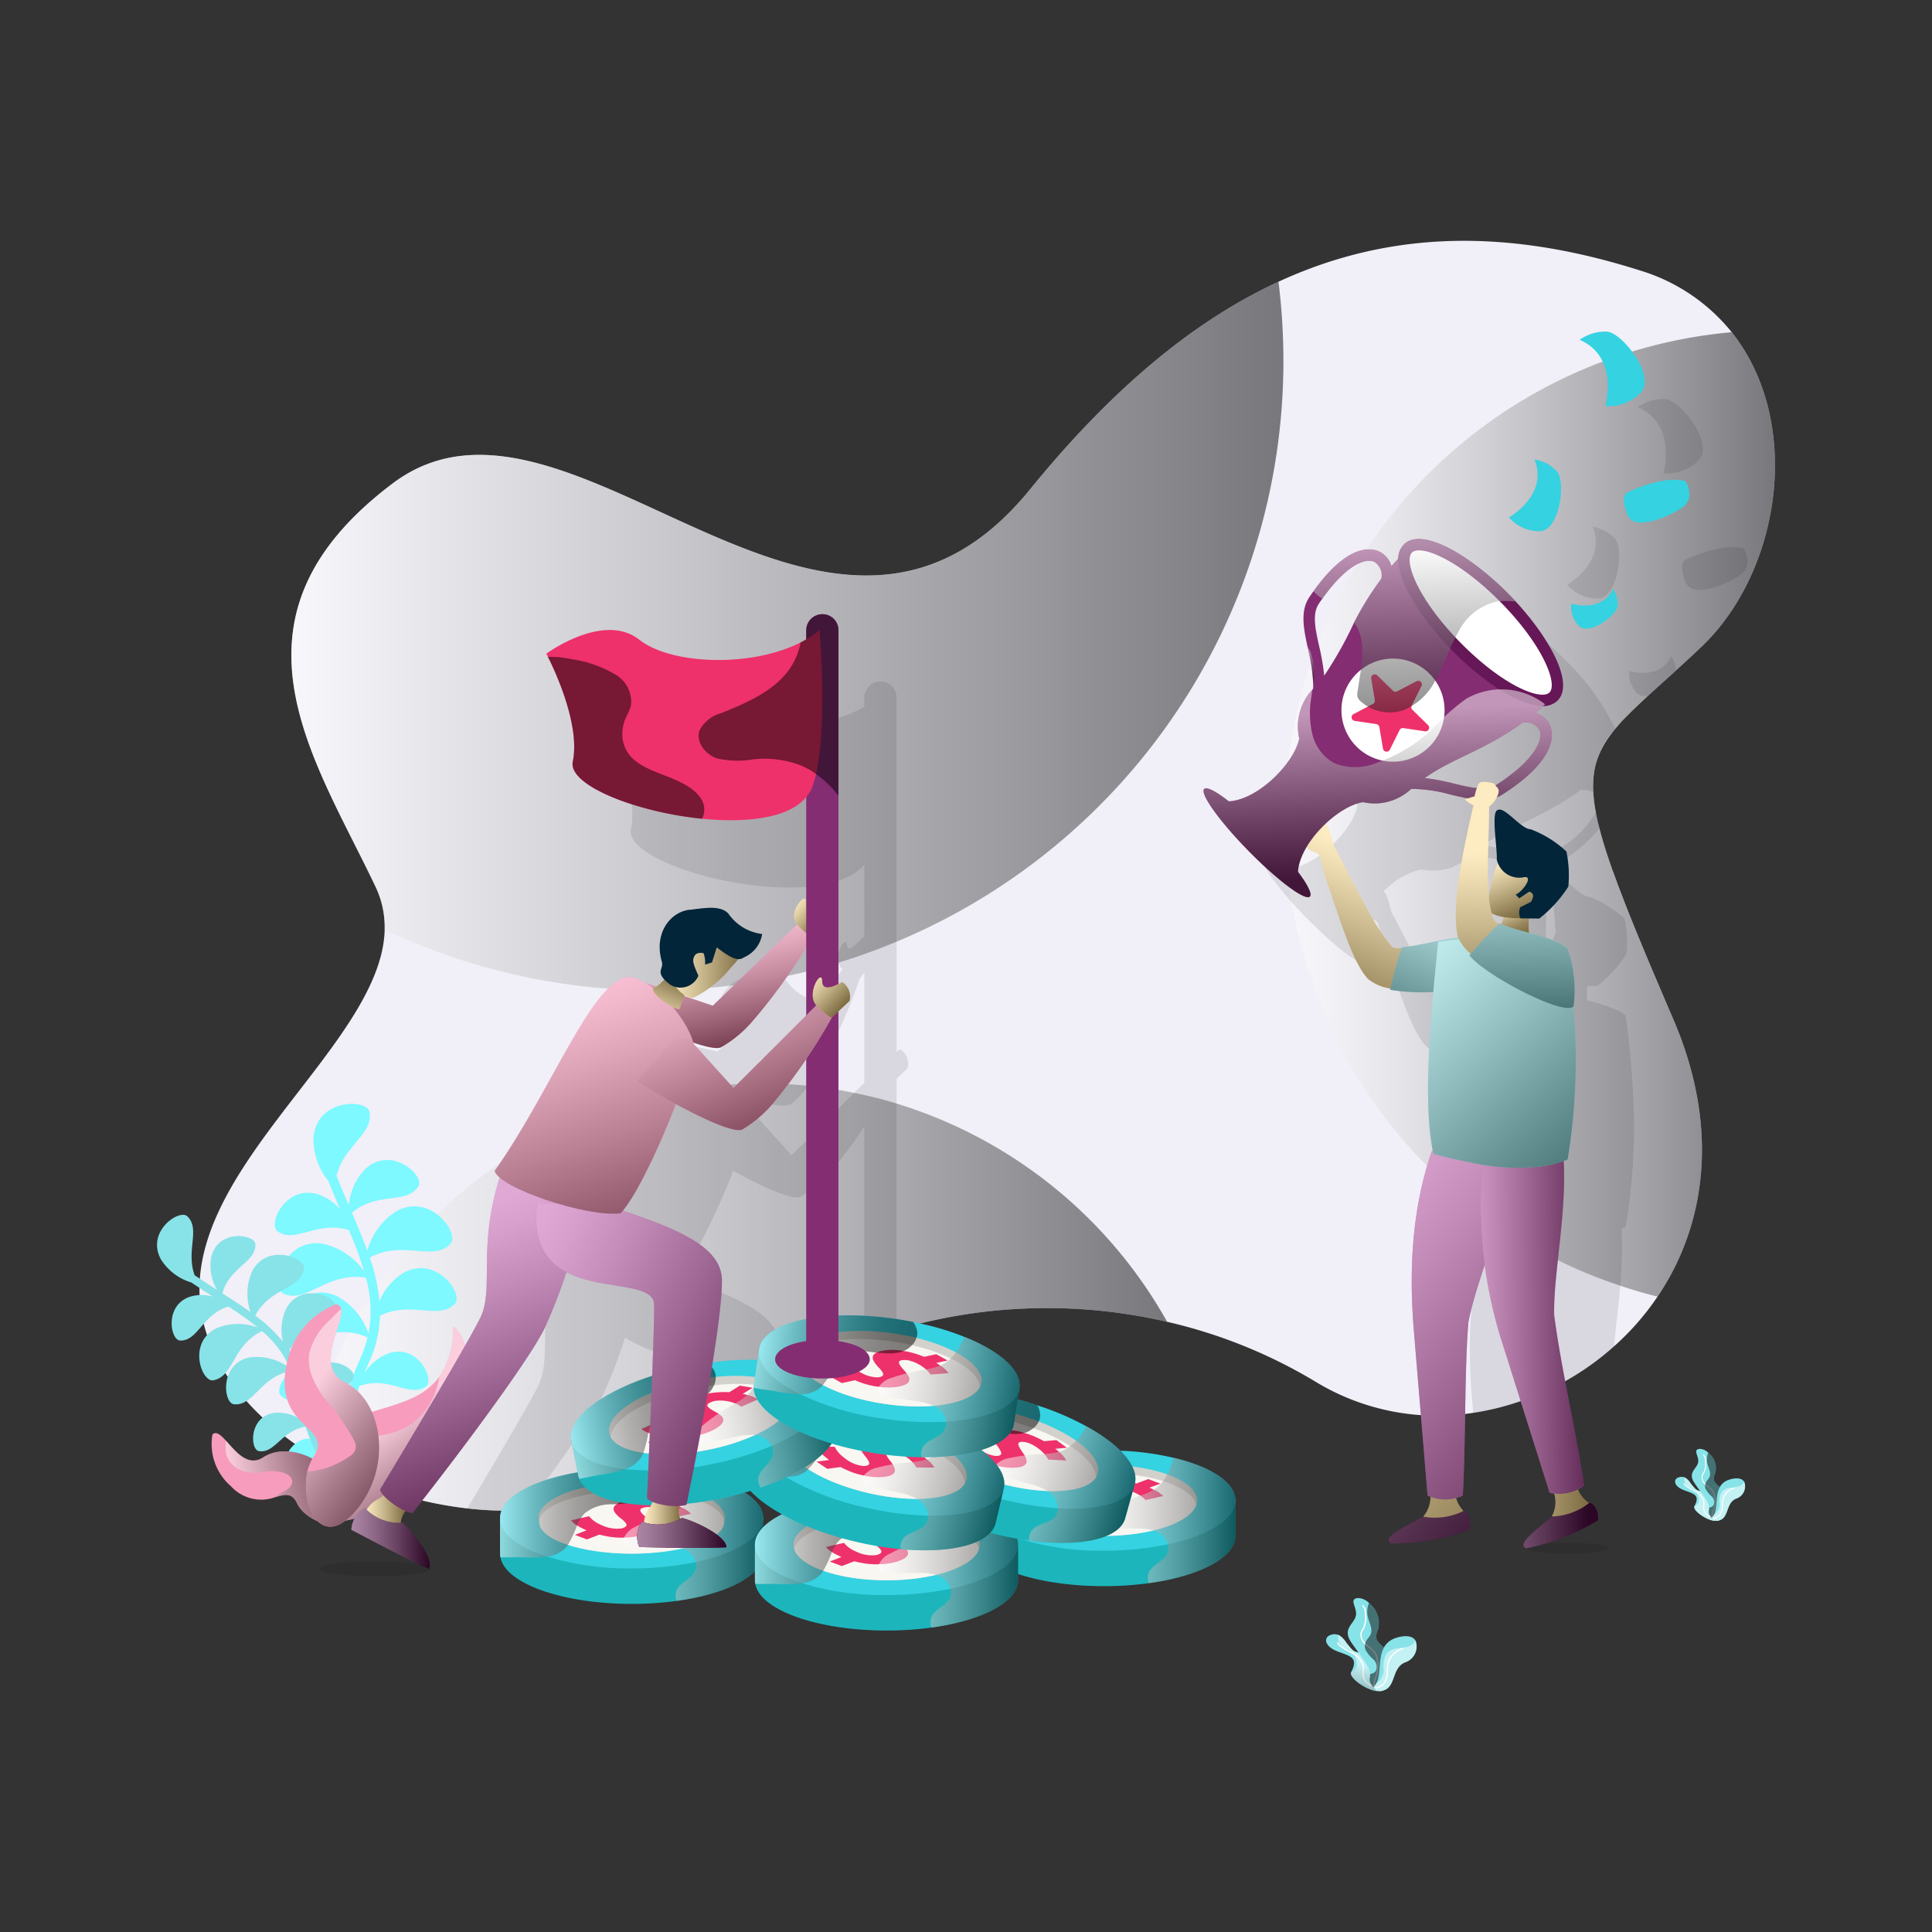 <?xml version="1.0" encoding="UTF-8"?>
<svg xmlns="http://www.w3.org/2000/svg" xmlns:xlink="http://www.w3.org/1999/xlink" viewBox="0 0 200 200">
  <rect x="0" y="0" width="200" height="200" fill="#333333" stroke="none"/>
  <defs>
    <linearGradient id="z" x1="85.017" x2="99.491" y1="146.036" y2="146.036" gradientTransform="rotate(8.54 104.178 184.261)" xlink:href="#a"></linearGradient>
    <linearGradient id="g" x1="30.165" x2="132.859" y1="65.838" y2="65.838" gradientUnits="userSpaceOnUse">
      <stop offset="0" stop-color="#fff"></stop>
      <stop offset=".281" stop-color="#bbb"></stop>
      <stop offset=".932" stop-color="#121212"></stop>
      <stop offset="1"></stop>
    </linearGradient>
    <linearGradient id="h" x1="31.646" x2="120.823" y1="134.274" y2="134.274" xlink:href="#b"></linearGradient>
    <linearGradient id="e" x1="144.266" x2="137.725" y1="89.464" y2="105.258" gradientUnits="userSpaceOnUse">
      <stop offset="0" stop-color="#fff"></stop>
      <stop offset=".133" stop-color="#e4e4e4"></stop>
      <stop offset=".42" stop-color="#9d9d9d"></stop>
      <stop offset=".836" stop-color="#2e2e2e"></stop>
      <stop offset="1"></stop>
    </linearGradient>
    <linearGradient id="i" x1="154.867" x2="157.973" y1="38.004" y2="38.004" gradientTransform="rotate(45.519 109.288 28.66)" gradientUnits="userSpaceOnUse">
      <stop offset="0" stop-color="#fff"></stop>
      <stop offset="1"></stop>
    </linearGradient>
    <linearGradient id="c" x1="138.009" x2="145.478" y1="71.241" y2="86.647" gradientTransform="rotate(23.191 134.224 83.091)" gradientUnits="userSpaceOnUse">
      <stop offset="0" stop-color="#fff"></stop>
      <stop offset=".178" stop-color="#cdcdcd"></stop>
      <stop offset=".587" stop-color="#606060"></stop>
      <stop offset=".869" stop-color="#1b1b1b"></stop>
      <stop offset="1"></stop>
    </linearGradient>
    <linearGradient id="j" x1="134.714" x2="143.518" y1="53.807" y2="72.214" xlink:href="#c"></linearGradient>
    <linearGradient id="d" x1="135.616" x2="166.087" y1="126.863" y2="152.229" gradientUnits="userSpaceOnUse">
      <stop offset="0" stop-color="#fff"></stop>
      <stop offset=".097" stop-color="#efefef"></stop>
      <stop offset=".288" stop-color="#c5c5c5"></stop>
      <stop offset=".554" stop-color="gray"></stop>
      <stop offset=".881" stop-color="#232323"></stop>
      <stop offset="1"></stop>
    </linearGradient>
    <linearGradient id="k" x1="150.41" x2="164.289" y1="138.715" y2="138.595" xlink:href="#d"></linearGradient>
    <linearGradient id="l" x1="146.051" x2="166.392" y1="99.144" y2="120.322" xlink:href="#e"></linearGradient>
    <linearGradient id="m" x1="155.563" x2="157.118" y1="93.99" y2="97.46" gradientUnits="userSpaceOnUse">
      <stop offset="0" stop-color="#fff"></stop>
      <stop offset=".158" stop-color="#c1c1c1"></stop>
      <stop offset=".325" stop-color="#878787"></stop>
      <stop offset=".487" stop-color="#575757"></stop>
      <stop offset=".64" stop-color="#313131"></stop>
      <stop offset=".78" stop-color="#161616"></stop>
      <stop offset=".905" stop-color="#060606"></stop>
      <stop offset="1"></stop>
    </linearGradient>
    <linearGradient id="n" x1="156.526" x2="158.799" y1="88.521" y2="94.264" xlink:href="#e"></linearGradient>
    <linearGradient id="o" x1="156.592" x2="157.011" y1="88.333" y2="105.384" xlink:href="#e"></linearGradient>
    <linearGradient id="a" x1="113.419" x2="127.893" y1="157.396" y2="157.396" gradientUnits="userSpaceOnUse">
      <stop offset="0" stop-color="#fff"></stop>
      <stop offset=".086" stop-color="#f7f7f7"></stop>
      <stop offset=".219" stop-color="#e1e1e1"></stop>
      <stop offset=".383" stop-color="#bdbdbd"></stop>
      <stop offset=".572" stop-color="#8b8b8b"></stop>
      <stop offset=".782" stop-color="#4b4b4b"></stop>
      <stop offset="1"></stop>
    </linearGradient>
    <linearGradient id="f" x1="100.647" x2="116.609" y1="154.765" y2="154.765" gradientUnits="userSpaceOnUse">
      <stop offset="0" stop-color="#fff"></stop>
      <stop offset=".077" stop-color="#ddd"></stop>
      <stop offset=".219" stop-color="#a3a3a3"></stop>
      <stop offset=".361" stop-color="#717171"></stop>
      <stop offset=".5" stop-color="#484848"></stop>
      <stop offset=".635" stop-color="#292929"></stop>
      <stop offset=".766" stop-color="#121212"></stop>
      <stop offset=".89" stop-color="#050505"></stop>
      <stop offset="1"></stop>
    </linearGradient>
    <linearGradient id="p" x1="64.534" x2="79.009" y1="159.232" y2="159.232" xlink:href="#a"></linearGradient>
    <linearGradient id="q" x1="51.762" x2="67.725" y1="156.601" y2="156.601" xlink:href="#f"></linearGradient>
    <linearGradient id="r" x1="90.921" x2="105.395" y1="161.99" y2="161.99" xlink:href="#a"></linearGradient>
    <linearGradient id="s" x1="78.148" x2="94.111" y1="159.359" y2="159.359" xlink:href="#f"></linearGradient>
    <linearGradient id="t" x1="95.936" x2="110.411" y1="149.156" y2="149.156" gradientTransform="rotate(15.551 89.976 176.19)" xlink:href="#a"></linearGradient>
    <linearGradient id="u" x1="83.164" x2="99.127" y1="146.526" y2="146.526" gradientTransform="rotate(15.551 89.976 176.19)" xlink:href="#f"></linearGradient>
    <linearGradient id="v" x1="83.288" x2="97.763" y1="151.796" y2="151.796" gradientTransform="rotate(13.17 82.01 178.556)" xlink:href="#a"></linearGradient>
    <linearGradient id="w" x1="70.516" x2="86.479" y1="149.165" y2="149.165" gradientTransform="rotate(13.17 82.01 178.556)" xlink:href="#f"></linearGradient>
    <linearGradient id="x" x1="76.73" x2="91.204" y1="143.333" y2="143.333" gradientTransform="rotate(-11.128 101.91 169.896)" xlink:href="#a"></linearGradient>
    <linearGradient id="y" x1="63.958" x2="79.92" y1="140.703" y2="140.703" gradientTransform="rotate(-11.128 101.91 169.896)" xlink:href="#f"></linearGradient>
    <linearGradient id="b" x1="132.993" x2="183.744" y1="84.306" y2="84.306" gradientUnits="userSpaceOnUse">
      <stop offset="0" stop-color="#fff"></stop>
      <stop offset=".085" stop-color="#f5f5f5"></stop>
      <stop offset=".229" stop-color="#dbdbdb"></stop>
      <stop offset=".413" stop-color="#b0b0b0"></stop>
      <stop offset=".631" stop-color="#747474"></stop>
      <stop offset=".876" stop-color="#292929"></stop>
      <stop offset="1"></stop>
    </linearGradient>
    <linearGradient id="A" x1="72.245" x2="88.207" y1="143.405" y2="143.405" gradientTransform="rotate(8.54 104.178 184.261)" xlink:href="#f"></linearGradient>
    <linearGradient id="B" x1="235.078" x2="239.696" y1="187.171" y2="197.522" gradientTransform="rotate(-11.736 -55.871 1117.122)" xlink:href="#c"></linearGradient>
    <linearGradient id="C" x1="218.369" x2="229.557" y1="190.896" y2="190.896" gradientTransform="rotate(-11.736 -55.871 1117.122)" xlink:href="#c"></linearGradient>
    <linearGradient id="D" x1="227.638" x2="235.998" y1="182.87" y2="192.186" gradientTransform="rotate(-11.736 -55.871 1117.122)" xlink:href="#c"></linearGradient>
    <linearGradient id="E" x1="140.383" x2="141.794" y1="170.117" y2="176.703" xlink:href="#c"></linearGradient>
    <linearGradient id="F" x1="141.292" x2="144.144" y1="170.504" y2="170.504" xlink:href="#c"></linearGradient>
    <linearGradient id="G" x1="144.323" x2="144.508" y1="170.215" y2="173.558" xlink:href="#c"></linearGradient>
    <linearGradient id="H" x1="175.804" x2="176.896" y1="153.612" y2="158.706" xlink:href="#c"></linearGradient>
    <linearGradient id="I" x1="176.508" x2="178.714" y1="153.911" y2="153.911" xlink:href="#c"></linearGradient>
    <linearGradient id="J" x1="178.852" x2="178.995" y1="153.688" y2="156.274" xlink:href="#c"></linearGradient>
    <linearGradient id="K" x1="37.691" x2="41.971" y1="155.997" y2="155.997" xlink:href="#d"></linearGradient>
    <linearGradient id="L" x1="45.693" x2="56.541" y1="126.634" y2="154.553" xlink:href="#d"></linearGradient>
    <linearGradient id="M" x1="36.377" x2="44.498" y1="159.263" y2="159.263" xlink:href="#d"></linearGradient>
    <linearGradient id="N" x1="72.895" x2="75.686" y1="96.383" y2="108.109" gradientUnits="userSpaceOnUse">
      <stop offset="0" stop-color="#fff"></stop>
      <stop offset=".091" stop-color="#f1f1f1"></stop>
      <stop offset=".263" stop-color="#cdcdcd"></stop>
      <stop offset=".498" stop-color="#929292"></stop>
      <stop offset=".782" stop-color="#424242"></stop>
      <stop offset="1"></stop>
    </linearGradient>
    <linearGradient id="O" x1="82.481" x2="85.353" y1="93.041" y2="95.513" xlink:href="#d"></linearGradient>
    <linearGradient id="P" x1="76.929" x2="85.065" y1="67.304" y2="77.993" xlink:href="#c"></linearGradient>
    <linearGradient id="Q" x1="57.63" x2="70.632" y1="71.679" y2="82.448" xlink:href="#c"></linearGradient>
    <linearGradient id="R" x1="66.671" x2="70.437" y1="156.438" y2="156.438" xlink:href="#d"></linearGradient>
    <linearGradient id="S" x1="52.565" x2="80.324" y1="133.446" y2="147.166" xlink:href="#d"></linearGradient>
    <linearGradient id="T" x1="65.954" x2="75.19" y1="158.686" y2="158.686" xlink:href="#d"></linearGradient>
    <linearGradient id="U" x1="57.489" x2="66.742" y1="102.84" y2="129.961" xlink:href="#d"></linearGradient>
    <linearGradient id="V" x1="67.837" x2="69.99" y1="106.121" y2="101.215" xlink:href="#d"></linearGradient>
    <linearGradient id="W" x1="68.882" x2="76.982" y1="99.237" y2="99.237" xlink:href="#d"></linearGradient>
    <linearGradient id="X" x1="72.249" x2="80.026" y1="99.758" y2="118.005" xlink:href="#d"></linearGradient>
    <linearGradient id="Y" x1="83.795" x2="87.265" y1="100.915" y2="104.226" xlink:href="#d"></linearGradient>
  </defs>
  <g data-name="Layer 1">
    <g data-name="Leadership Success">
      <path fill="#f1eff8" d="M173.226 105.528c4.892 11.392 3.283 21.417-1.635 28.694a27.16 27.16 0 0 1-4.503 5.146 28.261 28.261 0 0 1-6.232 4.236 26.147 26.147 0 0 1-2.895 1.246 27.663 27.663 0 0 1-5.455 1.407 24.189 24.189 0 0 1-16.203-3.15 52.521 52.521 0 0 0-15.48-6.272 54.998 54.998 0 0 0-28.01.831 57.245 57.245 0 0 0-3.337 1.1 52.715 52.715 0 0 0-9.006 4.382 51.531 51.531 0 0 0-7.653 5.763c-.013.013-.04.027-.054.053a28.987 28.987 0 0 1-18.481 7.372 34.774 34.774 0 0 1-5.91-.188 39.43 39.43 0 0 1-16.726-5.924c-5.63-3.645-9.717-8.604-10.749-14.059-2.787-14.755 18.63-27.809 18.924-39.924a9.687 9.687 0 0 0-.952-4.464c-6.339-13.361-16.766-27.769 1.783-41.734 18.294-13.777 44.857 26.55 65.965.63 8.524-10.48 17.007-17.49 25.732-21.51 11.78-5.442 24.017-5.428 37.46-1.153a19.379 19.379 0 0 1 9.461 6.38c7.385 9.287 5.133 24.686-3.136 32.567-3.029 2.881-5.481 4.945-7.304 6.755l-.67.67c-.12.12-.241.254-.362.388-.201.228-.402.456-.59.684-.24.281-.455.563-.656.844-.121.174-.228.335-.335.51-.148.227-.269.455-.39.683a8.087 8.087 0 0 0-.575 1.434 4.769 4.769 0 0 0-.148.59 2.508 2.508 0 0 0-.08.455 6.544 6.544 0 0 0-.067.536 8.145 8.145 0 0 0-.04.818 6.534 6.534 0 0 0 .026.724 15.28 15.28 0 0 0 .255 2.05c.094.523.214 1.072.375 1.649.282 1.125.67 2.385 1.166 3.792.08.255.174.523.282.791.12.335.254.697.388 1.059a2.116 2.116 0 0 0 .094.268c.201.51.402 1.045.617 1.608 1.286 3.31 2.988 7.318 5.106 12.263Z"></path>
      <path fill="url(#g)" style="mix-blend-mode:overlay" d="M132.859 37.378A65.147 65.147 0 0 1 39.82 96.24a9.687 9.687 0 0 0-.952-4.462c-6.339-13.362-16.766-27.77 1.783-41.735 18.294-13.777 44.857 26.55 65.965.63 8.524-10.48 17.007-17.49 25.732-21.51a66.435 66.435 0 0 1 .51 8.215Z" opacity=".5"></path>
      <path fill="url(#b)" style="mix-blend-mode:overlay" d="M173.226 105.528c4.892 11.392 3.283 21.417-1.635 28.694q-1.97-.482-3.86-1.126a50.062 50.062 0 0 1-13.523-6.875 50.755 50.755 0 0 1-20.505-32.849l-.014-.013a40.693 40.693 0 0 1-.442-3.431 47.04 47.04 0 0 1-.254-4.986A50.762 50.762 0 0 1 179.27 34.39c7.385 9.287 5.133 24.686-3.136 32.567-.938.898-1.823 1.715-2.64 2.466a291.828 291.828 0 0 0-2.841 2.573 36.086 36.086 0 0 0-3.445 3.458 8.654 8.654 0 0 0-2.265 6.594 15.28 15.28 0 0 0 .255 2.05c.094.51.214 1.059.375 1.649 1.086 4.275 3.605 10.333 7.653 19.781Z" opacity=".5"></path>
      <path fill="url(#h)" style="mix-blend-mode:overlay" d="M120.823 136.835a54.998 54.998 0 0 0-28.01.831 57.245 57.245 0 0 0-3.337 1.1 52.715 52.715 0 0 0-9.006 4.382 51.531 51.531 0 0 0-7.653 5.763c-.013.013-.04.027-.054.053a28.987 28.987 0 0 1-18.481 7.372 34.774 34.774 0 0 1-5.91-.188 39.43 39.43 0 0 1-16.726-5.924 48.174 48.174 0 0 1 47.122-38.062c1.648 0 3.27.08 4.878.241a43.145 43.145 0 0 1 4.771.737 40.527 40.527 0 0 1 4.396 1.1 48.295 48.295 0 0 1 28.01 22.596Z" opacity=".5"></path>
      <path d="M168.937 111.398a93.64 93.64 0 0 0-.643-6.259c0-.013-.014-.013-.027-.013a2.52 2.52 0 0 0-.496-.375 1.113 1.113 0 0 1-.174-.094c-.134-.054-.255-.12-.402-.174a20.804 20.804 0 0 0-2.882-.938 5.652 5.652 0 0 1 .014-1.501l1.032.013a13.28 13.28 0 0 0 3.015-3.297 11.995 11.995 0 0 0-.2-3.645 11.155 11.155 0 0 0-3.686-2.292c-1.046 0-2.815-2.6-3.525-1.943-.55.429.08 4.114 0 5.039a2.827 2.827 0 0 0 .134.509 12.362 12.362 0 0 0-.952 3.337c-.24-2.466 0-5.937.027-9.3a2.778 2.778 0 0 0 .75-.952 2.49 2.49 0 0 0 .657-.322 15.846 15.846 0 0 0 3.753-3.136 2.42 2.42 0 0 0 .241-.308c-.16-.59-.281-1.14-.375-1.649a9.968 9.968 0 0 1-3.243 3.404c-.322.228-.63.47-1.006.71a.476.476 0 0 1-.12.054.671.671 0 0 1-.134-.187s-1.354-.416-1.622.067a3.618 3.618 0 0 0-.174.402 17.043 17.043 0 0 1-2.426-.47 21.504 21.504 0 0 0-2.962-.562c2.855-2.05 6.179-2.855 10.132-5.736a2.108 2.108 0 0 1 1.3.268 8.654 8.654 0 0 1 2.265-6.594 23.84 23.84 0 0 0-4.302-6.232c-.214-.241-.442-.47-.657-.697-3.86-3.927-8.979-7.076-10.896-5.2a2.065 2.065 0 0 0-.576 1.474c-.254.255-.482.523-.71.777a2.399 2.399 0 0 0-1.34-1.554c-.898-.362-3.284-.67-6.742 4.168-.147.187-.281.402-.428.616-.939 1.408-.59 3.203-.188 5.12.013.04.027.094.04.147 0 .04.014.08.014.12a16.754 16.754 0 0 1 .536 3.499v.576l-.014.014-.067.067v.013a5.335 5.335 0 0 0-1.487 3.793 6.75 6.75 0 0 0 .12 1.286 6.11 6.11 0 0 1-.951 2.091c-1.434 2.145-4.088 4.275-6.313 4.396h-.027a6.566 6.566 0 0 0-2.224-1.34.348.348 0 0 0-.322.053c-.389.376.898 2.346 3.015 4.718l.014.013c.469.55 1.005 1.113 1.568 1.69.201.2.389.388.59.575 2.787 2.761 5.307 4.584 5.763 4.142.187-.188-.04-.75-.537-1.555-.04-.067-.093-.134-.134-.201-.174-.255-.348-.523-.562-.804a5.592 5.592 0 0 1 .884-2.547c.697.657.992.362 1.354.872.281.804.402 1.661.656 2.439.027.027.027.027.027.053.08.215.148.43.228.657a.05.05 0 0 0 .013.04c0 .014 0 .014.014.027v.013c.054.175.107.322.16.496 1.327 3.94 2.44 7.452 3.914 9.047a2.974 2.974 0 0 0 .563.388c.054.04.134.067.201.108a4.861 4.861 0 0 0 .47.187 2.994 2.994 0 0 0 .32.108 2.388 2.388 0 0 0 .443.12c.107.027.214.067.322.094a.497.497 0 0 1-.027.12 20.498 20.498 0 0 0 4.007.242h.375l.014-.014h.08c-.576 6.42-.844 12.33-.053 16.418l-.108.013-.04.121c-2.305 6.688-2.238 13.536-1.823 18.562l.121 1.474a27.663 27.663 0 0 0 5.455-1.407c.013-.335.04-.657.067-.965a51.377 51.377 0 0 1 1.702-6.03 52.073 52.073 0 0 0 1.126 5.749 28.261 28.261 0 0 0 6.232-4.235c.174-1.944.455-4.088.643-6.273a44.294 44.294 0 0 0 .147-5.95c.148-.054.282-.094.416-.148a63.377 63.377 0 0 0 .643-15.6zm-7.237-9.489c-.094.269-.188.51-.281.71-.054-.026-.121-.04-.175-.066a.296.296 0 0 0-.053.067 1.264 1.264 0 0 1-.47-.362 3.497 3.497 0 0 1-.28-.777 3.151 3.151 0 0 0 1.259.428zm-19.098-27.956c-.415-1.836-.764-3.431-.054-4.49.121-.174.228-.348.362-.51 2.44-3.457 4.396-4.234 5.361-3.832a1.592 1.592 0 0 1 .737 1.769 31.155 31.155 0 0 0-2.814 4.53 38.93 38.93 0 0 1-3.096 5.494 23.516 23.516 0 0 0-.496-2.961zm8.537 31.093c-.013.013-.013.04-.027.067a1.996 1.996 0 0 1-.924-.08c-1.676-1.743-3.753-6.072-5.964-10.294l-.04.027c-.242-.482-.443-1.957-.952-2.52.134-.12.281-.254.429-.375a7.554 7.554 0 0 1 3.457-1.863 7.381 7.381 0 0 0 .952.108 5.42 5.42 0 0 0 4.048-1.475h.013c.134-.013.268 0 .402 0a17.35 17.35 0 0 1 3.659.59c.616.148 1.22.282 1.796.375l-.309.094a2.63 2.63 0 0 0 .871.63c-1.286 5.629-2.305 10.896-1.594 13.643 0 .027.013.04.027.067-1.89.228-4.41.885-5.844 1.006zm-57.95 3.578s-.148.094-.376.214V72.197a1.647 1.647 0 0 0-1.648-1.649 1.673 1.673 0 0 0-1.69 1.649v.952a4.865 4.865 0 0 1-.575.321c-5.147 2.627-13.416 2.305-16.686-.268-3.712-2.935-9.636 1.434-9.636 1.434s.067.12.16.335c.724 1.42 3.365 7.063 2.574 10.843-.51 2.452 6.607 5.24 13.389 5.91 4.57.456 8.979-.04 10.775-2.238v7.518c-.496.188-1.689 1.944-1.81.791-.093-.911-1.206.724-.87 1.876a1.196 1.196 0 0 0 .428.644l-2.358 3.337a5.015 5.015 0 0 1-3.445-2.104 1.626 1.626 0 0 0-.522-.376c-1.032-.469-2.667-.08-3.592-.013a3.306 3.306 0 0 0-1.796.884 4.322 4.322 0 0 0-.978 4.463c.214.724-.55.979.268 1.863a4.329 4.329 0 0 1-.51.483l-2.278-.51a3.19 3.19 0 0 0-1.005-.227c-1.676.187-3.431 2.573-5.388 5.87-2.426 4.114-5.16 9.663-8.39 14.193a1.803 1.803 0 0 0 .51.75c-2.306 7.318-.51 11.472-2.024 14.528-1.045 2.09-4.677 8.23-7.344 12.692a34.774 34.774 0 0 0 5.91.188c3.9-5.2 7.21-9.958 8.135-11.928a52.622 52.622 0 0 0 2.292-5.95c3.297 2.17 7.987 2.277 7.987 4.676 0 1.153.027 3.338.067 5.83.014-.026.04-.04.054-.053a51.531 51.531 0 0 1 7.653-5.763 27.015 27.015 0 0 0 .281-3.7c-.094-3.27-4.06-5.079-10.293-7.156A69.531 69.531 0 0 0 75.9 121.21c2.8 1.54 6.084 3.069 6.955 2.68a12.083 12.083 0 0 0 3.096-2.587v-.013a39.567 39.567 0 0 0 3.525-4.69v22.166a57.245 57.245 0 0 1 3.337-1.099v-26l1.14-1.072a1.771 1.771 0 0 0-.765-1.97zm-10.736-2.372a.8.8 0 0 0 .576-.174 1.157 1.157 0 0 0 .215-.134l-3.002 4.275-1.635-.375a16.64 16.64 0 0 0 3.846-3.592zm-.51 13.348-4.14-4.597a5.899 5.899 0 0 0-.483-1.286c2.118.59 3.994.951 4.557.576a9.715 9.715 0 0 0 1.769-1.89c.268-.361.55-.764.817-1.192l.014-.014a56.548 56.548 0 0 0 4.543-9.917l-.16-.08a1.214 1.214 0 0 0 .214.026l.402-.55v11.406l-1.059 1.058zm83.358-57.64c2.178.144 2.846-5.116 1.891-6.193a4.04 4.04 0 0 0-2.312-1.238c1.468 3.717-2.648 5.995-2.648 5.995a4.069 4.069 0 0 0 3.069 1.436zm6.902-12.958a4.562 4.562 0 0 0 3.572-1.295c1.84-1.613-1.8-6.312-3.41-6.409a4.53 4.53 0 0 0-2.815.852c4.11 1.782 2.653 6.852 2.653 6.852zm8.317 7.785c-2.366-.685-6.121 1.2-6.121 1.2s-.69.473.126 2.345 5.276-.347 5.96-1.091c.911-.992.035-2.454.035-2.454zm-7.026 12.636a291.828 291.828 0 0 0-2.841 2.573 1.165 1.165 0 0 1-1.233-.281 2.848 2.848 0 0 1-.75-2.252s3.135 1.005 4.328-1.528a2.88 2.88 0 0 1 .496 1.488z" opacity=".1"></path>
      <path fill="#fbd783" d="m152.92 97.076-2.63 3.827-1.239 1.798h-.749a21.708 21.708 0 0 1-4.276-.34 5.067 5.067 0 0 1-2.398-1.009c-1.539-1.675-2.683-5.42-4.086-9.561-.081-.245-.163-.49-.245-.722 0-.027 0-.027-.027-.055-.259-.776-.379-1.636-.665-2.44l1.604-.801c2.207 4.222 4.277 8.553 5.953 10.283a2.115 2.115 0 0 0 .953.082c2.07-.164 6.36-1.526 7.804-1.063Z"></path>
      <path fill="#fbd783" d="M136.605 88.574c-.411-.584-.733-.102-1.701-1.24-.642-.98-.267-2.15-.135-3.448a.31.31 0 0 1 .591.1l.347 1.978c1.833-2.618 2.064 1.286 2.502 1.907Z"></path>
      <path fill="#85dce0" d="m152.92 97.076-2.63 3.827-1.239 1.798h-.749a21.553 21.553 0 0 1-4.384-.233 43.185 43.185 0 0 1 1.197-4.398c2.07-.164 6.36-1.458 7.804-.994Z"></path>
      <path fill="url(#e)" style="mix-blend-mode:color-burn" d="m145.115 98.07-.021.068a2.083 2.083 0 0 1-.932-.082c-1.676-1.73-3.746-6.061-5.953-10.283l-.035.017c-.416-.772-.684-4.372-2.467-1.826l-.347-1.978a.31.31 0 0 0-.59-.1c-.133 1.297-.508 2.468.134 3.449.967 1.137 1.29.654 1.701 1.24.286.803.406 1.663.665 2.44.027.027.027.027.027.054.082.231.164.477.245.722 1.403 4.14 2.547 7.886 4.086 9.561a4.972 4.972 0 0 0 2.318.985c-.008.04-.021.092-.028.131a21.53 21.53 0 0 0 4.384.233h.75l1.239-1.798 2.629-3.828c-1.444-.463-5.735.831-7.805.995Z" opacity=".5"></path>
      <path fill="#842d72" d="M160.471 75.148a2.394 2.394 0 0 0-1.525-1.368c.259-.218.527-.446.79-.686.068-.06.14-.126.209-.186.264-.232.531-.477.794-.736a.422.422 0 0 0 .069-.06l.1-.102-.005-.005-.548-.283-8.148-4.203-1.35-.696-.303-.616-.365-.739-4.055-8.23-.276-.551c-.004.005-.018.01-.018.018-.068.07-.14.135-.2.204l-.026.028c-.309.296-.59.592-.862.888-.25.264-.48.527-.707.786a2.404 2.404 0 0 0-1.344-1.553c-.888-.372-3.279-.683-6.735 4.158-.145.194-.285.402-.43.614-.943 1.407-.595 3.209-.182 5.12.015.096.034.187.053.27a17.649 17.649 0 0 1 .534 3.509c.002.192.004.385-.008.573l-.009.009a.425.425 0 0 0-.063.074 5.643 5.643 0 0 0-1.365 5.086c-.542 2.598-4.326 6.347-7.29 6.482-1.315-1.026-2.283-1.54-2.546-1.28-.48.472 1.578 3.343 4.596 6.42 3.023 3.08 5.862 5.192 6.343 4.72.263-.26-.237-1.24-1.236-2.572.19-3.017 4.13-6.805 6.732-7.202a5.533 5.533 0 0 0 4.995-1.374.013.013 0 0 0 .018 0 15.432 15.432 0 0 1 4.065.592c2.017.479 3.904.932 5.393-.031 5.55-3.58 5.281-6.138 4.905-7.078Zm-23.893-8.17c-.413-1.837-.763-3.423-.054-4.48.122-.18.239-.355.361-.516 2.44-3.452 4.398-4.237 5.364-3.834a1.613 1.613 0 0 1 .741 1.77 31.717 31.717 0 0 0-2.818 4.532 39.505 39.505 0 0 1-3.088 5.493 23.65 23.65 0 0 0-.506-2.964Zm18.35 14.26c-1.07.684-2.645.31-4.477-.134a23.1 23.1 0 0 0-2.961-.562c2.857-2.044 6.18-2.852 10.128-5.732a1.613 1.613 0 0 1 1.758.78c.404 1.013-.519 3.102-4.447 5.648Z"></path>
      <path fill="#fff" d="M160.81 72.114c-1.396 1.37-5.899-.951-10.057-5.186s-6.4-8.778-5.004-10.148 5.898.951 10.057 5.186 6.399 8.777 5.003 10.148Z"></path>
      <path fill="#661757" d="M156.892 62.25a49.55 49.55 0 0 0-.666-.7c-3.852-3.92-8.974-7.072-10.888-5.192a2.069 2.069 0 0 0-.586 1.467c-.091 2.351 2.371 6.19 5.367 9.298.074.073.139.145.213.218 3.078 3.144 6.985 5.795 9.404 5.752a2.108 2.108 0 0 0 1.488-.555c1.806-1.768-.807-6.47-4.332-10.289Zm-4.685 5.27a35.168 35.168 0 0 1-1.031-1.003 26.122 26.122 0 0 1-.51-.536 23.233 23.233 0 0 1-.477-.513c-3.59-3.991-4.802-7.374-4.055-8.23a.11.11 0 0 1 .028-.036c.87-.852 4.73.653 9.08 5.036.052.04.093.09.144.14 4.407 4.493 5.89 8.45 5.01 9.311a.142.142 0 0 1-.041.033c-.877.719-4.235-.549-8.148-4.203Z"></path>
      <path fill="url(#i)" style="mix-blend-mode:overlay" d="M135.942 70.727a17.4 17.4 0 0 0-.534-3.504c-.02-.087-.039-.181-.055-.271a4.911 4.911 0 0 1 .29.519 5.904 5.904 0 0 1 .3 3.256Z" opacity=".5"></path>
      <path fill="#fff" d="M148.014 77.249a5.337 5.337 0 1 1-.075-7.547 5.337 5.337 0 0 1 .075 7.547Z"></path>
      <path fill="#ee316b" d="m147.15 71.017-1.008 2.028a.375.375 0 0 0 .073.436l1.618 1.585a.376.376 0 0 1-.318.64l-2.24-.332a.375.375 0 0 0-.392.204l-1.008 2.028a.376.376 0 0 1-.707-.104l-.377-2.233a.375.375 0 0 0-.315-.31l-2.24-.332a.376.376 0 0 1-.119-.704l2.008-1.048a.375.375 0 0 0 .196-.396l-.377-2.233a.376.376 0 0 1 .634-.33l1.617 1.585a.376.376 0 0 0 .437.064l2.008-1.048a.376.376 0 0 1 .51.5Z"></path>
      <path fill="url(#c)" style="mix-blend-mode:overlay" d="M160.469 75.148a2.398 2.398 0 0 0-1.525-1.37c.33-.275.665-.563 1-.868a3.225 3.225 0 0 0-.37-.277 7.369 7.369 0 0 0-7.812-.288 26.127 26.127 0 0 0-3.727 3.343 15.633 15.633 0 0 1-5.331 3.205 5.931 5.931 0 0 1-4.55.123 4.606 4.606 0 0 1-2.273-2.917 9.379 9.379 0 0 1-.154-3.78q.06-.46.131-.933a5.65 5.65 0 0 0-1.365 5.085c-.54 2.602-4.323 6.35-7.287 6.483-1.314-1.024-2.285-1.541-2.55-1.281-.48.47 1.58 3.346 4.602 6.422s5.858 5.187 6.338 4.716c.264-.26-.235-1.24-1.231-2.568.187-3.018 4.126-6.806 6.732-7.205a5.528 5.528 0 0 0 4.995-1.373.011.011 0 0 0 .017 0 15.343 15.343 0 0 1 4.063.59c2.016.482 3.905.933 5.393-.033 5.553-3.576 5.285-6.132 4.904-7.074Zm-5.538 6.089c-1.072.687-2.65.312-4.482-.13a22.672 22.672 0 0 0-2.957-.564c2.858-2.044 6.18-2.854 10.128-5.732a1.609 1.609 0 0 1 1.755.778c.405 1.016-.52 3.102-4.444 5.648Z" opacity=".5"></path>
      <path fill="url(#j)" style="mix-blend-mode:overlay" d="M145.298 73.513a4.494 4.494 0 0 1-4.412-.886 1.096 1.096 0 0 1-.344-.446 1.362 1.362 0 0 1-.001-.637c.082-.518.163-1.037.24-1.56.035-.211.07-.431.1-.647.23-1.68.309-3.453-.653-4.814a.44.44 0 0 0-.056-.072 31.717 31.717 0 0 1 2.819-4.533 1.613 1.613 0 0 0-.742-1.77c-.966-.403-2.924.382-5.364 3.834a5.527 5.527 0 0 1-.873-.72l-.046-.046c3.456-4.84 5.847-4.53 6.735-4.158a2.404 2.404 0 0 1 1.344 1.553c.227-.259.458-.522.707-.786a2.069 2.069 0 0 1 .585-1.467c1.915-1.88 7.037 1.272 10.889 5.192.222.227.444.463.666.7-.28-.003-.559-.023-.838-.034a5.975 5.975 0 0 0-.811.022 1.47 1.47 0 0 0-.206.016 5.834 5.834 0 0 0-3.98 3.013c-.139.235-.27.47-.39.714a1.477 1.477 0 0 0-.113.226 3.376 3.376 0 0 0-.17.34 9.332 9.332 0 0 0-.265.576c-.422.94-.792 1.9-1.264 2.817-.09.175-.185.345-.28.516a6.512 6.512 0 0 1-3.277 3.057Z" opacity=".5"></path>
      <path d="M166.61 160.272c0 .31-1.948.562-4.35.562s-4.351-.252-4.351-.562 1.948-.561 4.35-.561 4.351.251 4.351.561Z" opacity=".1"></path>
      <path fill="#fbd783" d="M148.073 154.558a3.229 3.229 0 0 1-.738 2.444 3.832 3.832 0 0 0 4.156-.584 3.239 3.239 0 0 1-.877-2.256Z"></path>
      <path fill="#bf51aa" d="M147.784 154.827a4.377 4.377 0 0 0 3.645 0c.313-5.618.167-12.806.575-17.918.917-4.945 4.488-12.204 4.488-18.633l-8.256.853c-2.35 6.731-2.286 13.627-1.87 18.686Z"></path>
      <path fill="#590e4b" d="M147.335 157.002c-1.753 1-4.409 2.11-3.357 2.779a24.906 24.906 0 0 0 8.06-1.358c.357-.791.008-1.981-.547-2.004a6.69 6.69 0 0 1-4.156.583Z"></path>
      <path fill="url(#d)" style="mix-blend-mode:color-burn" d="M151.491 156.418a2.685 2.685 0 0 1-.711-1.379 4.958 4.958 0 0 0 .65-.212c.312-5.618.166-12.806.574-17.918.917-4.945 4.488-12.204 4.488-18.633l-8.256.853c-2.35 6.731-2.286 13.627-1.87 18.686l1.418 17.012c.105.046.209.064.313.102a3.651 3.651 0 0 1-.762 2.073c-1.753 1.001-4.409 2.11-3.357 2.779a24.902 24.902 0 0 0 8.06-1.358c.357-.791.008-1.982-.547-2.005Z" opacity=".5"></path>
      <path fill="#fbd783" d="M160.868 154.514a3.136 3.136 0 0 1-.217 2.47 3.722 3.722 0 0 0 3.836-1.38 3.146 3.146 0 0 1-1.282-1.972Z"></path>
      <path fill="#bf51aa" d="M160.42 154.535a4.377 4.377 0 0 0 3.568-.745c-.843-5.563-2.456-12.57-3.102-17.657-.114-5.027 1.898-12.863.583-19.157l-7.908 2.524a47.182 47.182 0 0 0 1.765 18.912Z"></path>
      <path fill="#590e4b" d="M160.65 156.984c-1.466 1.3-3.772 2.881-2.639 3.31a24.191 24.191 0 0 0 7.394-2.893c.182-.823-.386-1.885-.918-1.797a6.498 6.498 0 0 1-3.836 1.38Z"></path>
      <path fill="url(#k)" style="mix-blend-mode:color-burn" d="M164.487 155.604a2.804 2.804 0 0 1-1.078-1.48 4.934 4.934 0 0 0 .58-.334c-.844-5.563-2.456-12.57-3.103-17.657-.114-5.027 1.898-12.863.583-19.157l-7.908 2.524a47.182 47.182 0 0 0 1.765 18.912l5.094 16.123c.16.034.312.034.468.052a3.206 3.206 0 0 1-.237 2.397c-1.467 1.3-3.773 2.881-2.64 3.31a24.185 24.185 0 0 0 7.394-2.893c.182-.823-.386-1.885-.918-1.797Z" opacity=".5"></path>
      <path fill="#85dce0" d="M162.279 120.032a11.305 11.305 0 0 1-2.71.717 22.507 22.507 0 0 1-7.653-.478 47.994 47.994 0 0 1-3.534-.824c-1.09-5.155-.372-13.445.504-21.949a26.381 26.381 0 0 1 2.206-.265h.053c4.013-.399 8.583-.292 11.134.93.292 2.179.505 4.278.638 6.27a63.9 63.9 0 0 1-.638 15.599Z"></path>
      <path fill="url(#l)" style="mix-blend-mode:color-burn" d="M162.279 120.032a11.305 11.305 0 0 1-2.71.717 22.507 22.507 0 0 1-7.653-.478 47.994 47.994 0 0 1-3.534-.824c-1.09-5.155-.372-13.445.504-21.949a26.381 26.381 0 0 1 2.206-.265h.053c4.013-.399 8.583-.292 11.134.93.292 2.179.505 4.278.638 6.27a63.9 63.9 0 0 1-.638 15.599Z" opacity=".5"></path>
      <path fill="#fbd783" d="M154.366 96.554c1.047-.292 1.112-1.146 1.692-2.707l2.462.06a6.39 6.39 0 0 0-.025 3.657c-.463 2.277-5.435 1.238-4.13-1.01Z"></path>
      <path fill="url(#m)" style="mix-blend-mode:color-burn" d="M154.366 96.554c1.047-.292 1.112-1.146 1.692-2.707l2.462.06a6.39 6.39 0 0 0-.025 3.657c-.463 2.277-5.435 1.238-4.13-1.01Z" opacity=".5"></path>
      <path fill="#fbd783" d="M154.014 93.916c.046 1.143 2.84 1.202 4.54 1.136l3.178-5.22-5.447-2.725a13.516 13.516 0 0 0-2.271 6.809Z"></path>
      <path fill="url(#n)" style="mix-blend-mode:color-burn" d="M154.014 93.916c.046 1.143 2.84 1.202 4.54 1.136l3.178-5.22-5.447-2.725a13.516 13.516 0 0 0-2.271 6.809Z" opacity=".5"></path>
      <path fill="#022539" d="M154.943 88.949a2.375 2.375 0 0 0 2.854 1.853c1.025-.126-.282 1.622-.9 1.8l.371.398 1.039-.696c.404.135.57.42.174 1.06l-1.103.555a1.384 1.384 0 0 0 .021 1.149l1.945.02a13.293 13.293 0 0 0 3.006-3.302 12.013 12.013 0 0 0-.196-3.639 11.227 11.227 0 0 0-3.684-2.298c-1.05.01-2.815-2.592-3.527-1.938-.552.421.081 4.116 0 5.038Z"></path>
      <path fill="#fbd783" d="m162.263 98.165-4.55 4.222a31.973 31.973 0 0 1-5.447-3.636 4.658 4.658 0 0 1-1.335-1.744c-.708-2.75.311-8.02 1.605-13.645l1.62.127c-.04 4.767-.52 9.76.548 11.802a1.326 1.326 0 0 0 .463.354c1.553.818 5.98 1.349 7.096 2.52Z"></path>
      <path fill="#85dce0" d="M162.263 98.165a12.965 12.965 0 0 1 .635 6.005c-.855 1.101-9.042-3.108-10.785-5.266a37.214 37.214 0 0 1 3.118-3.323c1.553.817 5.915 1.413 7.032 2.584Z"></path>
      <path fill="#fbd783" d="M154.156 83.49a2.65 2.65 0 0 0 .94-1.327c.153-.619-.157-.562-.425-1.052 0 0-1.355-.418-1.615.062a5.143 5.143 0 0 0-.398 1.265l-1 .299a2.585 2.585 0 0 0 .878.625Z"></path>
      <path fill="url(#o)" style="mix-blend-mode:color-burn" d="M162.263 98.165c-1.117-1.171-5.48-1.767-7.032-2.584l-.065.064a1.329 1.329 0 0 1-.462-.354c-1.068-2.042-.589-7.035-.548-11.802a2.65 2.65 0 0 0 .94-1.326c.153-.619-.157-.562-.425-1.052 0 0-1.355-.418-1.615.062a5.149 5.149 0 0 0-.398 1.265l-1 .299a2.584 2.584 0 0 0 .878.625c-1.294 5.625-2.313 10.894-1.605 13.645a4.635 4.635 0 0 0 1.322 1.73c-.044.054-.1.116-.14.167 1.743 2.158 9.93 6.367 10.785 5.266a12.962 12.962 0 0 0-.635-6.005Z" opacity=".5"></path>
      <path d="M137.301 91.068q.08.2.24.718l-.24-.718Z" opacity=".1"></path>
      <path fill="#1db5bc" d="M127.893 158.837h-.013c0 .053.013.107.013.16 0 2.252-3.726 4.169-8.966 4.892a34.01 34.01 0 0 1-4.65.309c-7.197 0-13.094-2.118-13.59-4.825a1.785 1.785 0 0 1-.04-.376.673.673 0 0 1 .026-.16h-.026v-3.512h3.994a3.573 3.573 0 0 1 .348-.12 26.335 26.335 0 0 1 7.787-1.367l.013-.014c.268-.013.536-.013.818-.013.214-.014.442-.014.67-.014a35.28 35.28 0 0 1 5.052.362.673.673 0 0 0 .161.027 22.32 22.32 0 0 1 4.074 1.019 3.591 3.591 0 0 1 .349.12h3.98Z"></path>
      <path fill="#35d2e1" d="M127.893 155.325c0 1.957-2.814 3.66-6.996 4.544a32.299 32.299 0 0 1-6.62.656 28.655 28.655 0 0 1-8.725-1.22c-3.002-.937-4.905-2.372-4.905-3.98 0-2.881 6.098-5.2 13.63-5.2q.884 0 1.728.04v.014a28.439 28.439 0 0 1 5.442.724h.013c3.86.91 6.433 2.546 6.433 4.422Z"></path>
      <path fill="#d3d1cb" d="M123.913 155.325a1.498 1.498 0 0 1-.067.416c-.536 1.822-4.624 3.256-9.57 3.256s-9.032-1.434-9.568-3.256a1.49 1.49 0 0 1-.067-.416c0-2.037 4.315-3.685 9.636-3.685s9.636 1.648 9.636 3.685Z"></path>
      <path fill="#f8f7f2" d="M123.846 155.74c-.536 1.823-4.624 3.257-9.57 3.257s-9.032-1.434-9.568-3.256c.536-1.836 4.623-3.257 9.569-3.257s9.033 1.42 9.569 3.257Z"></path>
      <path fill="#ee316b" d="M119.436 154.213c-.026 0-.04-.013-.067-.027-.013-.013-.026-.013-.04-.027a3.032 3.032 0 0 0-.348-.147l1.112-.416.014-.013-.027-.013-1.22-.456-1.18.442-.026.014a9.314 9.314 0 0 0-1.957-.282h-.228a5.76 5.76 0 0 0-2.238.322 1.643 1.643 0 0 0-.308.134 1.15 1.15 0 0 1-.134.08l-.013.014c-.014.013-.027.026-.04.026-.63.416-.309.925.455 1.515a2.422 2.422 0 0 1 .322.281c.321.309.308.51-.08.657a1.065 1.065 0 0 1-.296.08 3.649 3.649 0 0 1-1.715-.24 7 7 0 0 1-.697-.322 2.885 2.885 0 0 1-.858-.71l-.844.187-1.032.241a2.737 2.737 0 0 0 .63.523c.013.013.027.013.04.027a7.806 7.806 0 0 0 .952.482l-1.22.47 1.247.468 1.3-.496a9.408 9.408 0 0 0 1.192.242 7.83 7.83 0 0 0 1.354.067 7.121 7.121 0 0 0 1.233-.121.463.463 0 0 0 .174-.04 3.657 3.657 0 0 0 .684-.188c.576-.214.884-.456.924-.75a.736.736 0 0 0-.227-.536 1.698 1.698 0 0 0-.148-.175c-.08-.08-.187-.16-.295-.254-.656-.536-.844-.818-.482-.979.013-.013.027-.027.04-.027a2.13 2.13 0 0 1 1.045-.053 3.805 3.805 0 0 1 .764.2 4.491 4.491 0 0 1 .845.416 2.823 2.823 0 0 1 .55.456l1.688-.389h.04l.094-.026a2.993 2.993 0 0 0-.979-.657Z"></path>
      <path fill="url(#a)" style="mix-blend-mode:overlay" d="M127.893 158.837h-.013c0 .053.013.107.013.16 0 2.252-3.726 4.169-8.966 4.892a1.483 1.483 0 0 1 0-1.099c.375-.87 1.582-1.152 1.93-2.037a1.335 1.335 0 0 0 .04-.884 2.038 2.038 0 0 0-1.005-1.233 2.368 2.368 0 0 0-.51-.201 6.62 6.62 0 0 0-1.996-.201c-1.086 0-2.185 0-3.284.013a.789.789 0 0 1-.522-.134.51.51 0 0 1-.161-.416.866.866 0 0 1 .067-.361 2.308 2.308 0 0 1 1.166-1.113c.482-.254.965-.482 1.474-.697.375-.16.75-.295 1.126-.429.254-.093.523-.174.79-.268a6.49 6.49 0 0 0 1.394-.616.07.07 0 0 0 .054-.027 3.731 3.731 0 0 0 .456-.348 4.034 4.034 0 0 0 .442-.51 4.454 4.454 0 0 0 .442-.71c.014-.027.027-.04.04-.067a5.615 5.615 0 0 0 .577-1.648h.013c3.86.91 6.433 2.546 6.433 4.422Z" opacity=".5"></path>
      <path fill="url(#f)" style="mix-blend-mode:overlay" d="M116.582 151.747a1.767 1.767 0 0 1-.349.817 2.47 2.47 0 0 1-.764.724 6.452 6.452 0 0 1-.308.161 5.158 5.158 0 0 1-1.555.362c-.294.027-.576.04-.87.053-.175.014-.35.014-.523.027a4.294 4.294 0 0 0-2.774.912 2.56 2.56 0 0 0-.416.509 3.767 3.767 0 0 0-.402.764 12.711 12.711 0 0 1-.898 1.93 2.508 2.508 0 0 1-.375.469 3.19 3.19 0 0 1-1.796.83 15.13 15.13 0 0 1-2.815.068c-.683-.014-1.38.027-2.05 0a1.785 1.785 0 0 1-.04-.375.673.673 0 0 1 .026-.161h-.026v-3.512c0-2.881 6.098-5.2 13.63-5.2q.884 0 1.728.04v.014a2.282 2.282 0 0 1 .55.911 1.364 1.364 0 0 1 .027.657Z" opacity=".5"></path>
      <path fill="#1db5bc" d="M79.009 160.673h-.014c0 .053.014.107.014.16 0 2.252-3.726 4.169-8.966 4.892a34.012 34.012 0 0 1-4.65.309c-7.198 0-13.095-2.118-13.59-4.825a1.787 1.787 0 0 1-.04-.375.673.673 0 0 1 .026-.161h-.027v-3.512h3.994a3.6 3.6 0 0 1 .348-.12 26.335 26.335 0 0 1 7.787-1.367l.014-.014c.268-.013.536-.013.817-.013.215-.013.442-.013.67-.013a35.28 35.28 0 0 1 5.053.361.674.674 0 0 0 .16.027 22.326 22.326 0 0 1 4.075 1.019 3.609 3.609 0 0 1 .348.12h3.98Z"></path>
      <path fill="#35d2e1" d="M79.009 157.161c0 1.957-2.815 3.66-6.996 4.544a32.298 32.298 0 0 1-6.62.656 28.658 28.658 0 0 1-8.726-1.22c-3.002-.937-4.905-2.371-4.905-3.98 0-2.881 6.098-5.2 13.63-5.2q.885 0 1.729.04v.014a28.448 28.448 0 0 1 5.441.724h.014c3.86.911 6.433 2.546 6.433 4.422Z"></path>
      <path fill="#d3d1cb" d="M75.028 157.161a1.494 1.494 0 0 1-.067.416c-.536 1.823-4.623 3.257-9.569 3.257s-9.033-1.434-9.569-3.257a1.494 1.494 0 0 1-.067-.416c0-2.037 4.316-3.685 9.636-3.685s9.636 1.648 9.636 3.685Z"></path>
      <ellipse cx="65.392" cy="157.577" fill="#f8f7f2" rx="9.569" ry="3.257"></ellipse>
      <path fill="#ee316b" d="M70.552 156.05c-.027 0-.04-.014-.067-.028-.013-.013-.027-.013-.04-.027a3.024 3.024 0 0 0-.349-.147l1.113-.415.013-.014-.027-.013-1.22-.456-1.179.442-.026.014a9.315 9.315 0 0 0-1.957-.282h-.228a5.757 5.757 0 0 0-2.238.322 1.637 1.637 0 0 0-.309.134 1.185 1.185 0 0 1-.133.08l-.014.014c-.013.013-.027.027-.04.027-.63.415-.308.924.456 1.514a2.401 2.401 0 0 1 .321.281c.322.309.308.51-.08.657a1.064 1.064 0 0 1-.295.08 3.649 3.649 0 0 1-1.716-.24 6.974 6.974 0 0 1-.696-.322 2.883 2.883 0 0 1-.858-.71l-.844.187-1.032.241a2.734 2.734 0 0 0 .63.523c.013.013.026.013.04.027a7.785 7.785 0 0 0 .951.482l-1.22.47 1.247.468 1.3-.496a9.4 9.4 0 0 0 1.193.242 7.828 7.828 0 0 0 1.353.067 7.122 7.122 0 0 0 1.233-.12.463.463 0 0 0 .175-.041 3.657 3.657 0 0 0 .683-.188c.576-.214.885-.455.925-.75a.737.737 0 0 0-.228-.536 1.7 1.7 0 0 0-.147-.175c-.08-.08-.188-.16-.295-.254-.657-.536-.845-.818-.483-.979.014-.013.027-.026.04-.026a2.129 2.129 0 0 1 1.046-.054 3.798 3.798 0 0 1 .764.201 4.49 4.49 0 0 1 .844.415 2.822 2.822 0 0 1 .55.456l1.688-.388h.04l.094-.027a2.992 2.992 0 0 0-.978-.657Z"></path>
      <path fill="url(#p)" style="mix-blend-mode:overlay" d="M79.009 160.673h-.014c0 .053.014.107.014.16 0 2.252-3.726 4.169-8.966 4.892a1.483 1.483 0 0 1 0-1.099c.375-.87 1.581-1.152 1.93-2.037a1.336 1.336 0 0 0 .04-.884 2.038 2.038 0 0 0-1.005-1.233 2.37 2.37 0 0 0-.51-.201 6.62 6.62 0 0 0-1.996-.201c-1.086 0-2.185 0-3.284.013a.79.79 0 0 1-.523-.134.51.51 0 0 1-.16-.415.867.867 0 0 1 .066-.362 2.309 2.309 0 0 1 1.166-1.113c.483-.254.965-.482 1.475-.697.375-.16.75-.294 1.125-.428.255-.094.523-.175.791-.269a6.491 6.491 0 0 0 1.394-.616.07.07 0 0 0 .054-.027 3.731 3.731 0 0 0 .455-.348 4.01 4.01 0 0 0 .443-.51 4.44 4.44 0 0 0 .442-.71c.013-.027.027-.04.04-.067a5.613 5.613 0 0 0 .576-1.648h.014c3.86.911 6.433 2.546 6.433 4.422Z" opacity=".5"></path>
      <path fill="url(#q)" style="mix-blend-mode:overlay" d="M67.697 153.583a1.766 1.766 0 0 1-.348.818 2.47 2.47 0 0 1-.764.723c-.094.054-.201.108-.308.161a5.156 5.156 0 0 1-1.555.362c-.295.027-.576.04-.871.054-.174.013-.349.013-.523.026a4.294 4.294 0 0 0-2.774.912 2.55 2.55 0 0 0-.416.51 3.771 3.771 0 0 0-.402.763 12.711 12.711 0 0 1-.898 1.93 2.501 2.501 0 0 1-.375.469 3.191 3.191 0 0 1-1.796.83 15.147 15.147 0 0 1-2.814.068c-.684-.014-1.38.027-2.05 0a1.787 1.787 0 0 1-.04-.375.673.673 0 0 1 .026-.161h-.027v-3.512c0-2.881 6.098-5.2 13.63-5.2q.885 0 1.729.04v.014a2.283 2.283 0 0 1 .55.911 1.365 1.365 0 0 1 .026.657Z" opacity=".5"></path>
      <path fill="#1db5bc" d="M105.395 163.431h-.013c0 .054.013.107.013.16 0 2.252-3.726 4.169-8.966 4.893a33.996 33.996 0 0 1-4.65.308c-7.197 0-13.094-2.118-13.59-4.825a1.786 1.786 0 0 1-.04-.375.672.672 0 0 1 .026-.16h-.026v-3.512h3.993a3.597 3.597 0 0 1 .349-.12 26.336 26.336 0 0 1 7.787-1.368l.013-.013c.268-.014.536-.014.817-.014.215-.013.443-.013.67-.013a35.268 35.268 0 0 1 5.053.362.673.673 0 0 0 .161.026 22.32 22.32 0 0 1 4.074 1.02 3.617 3.617 0 0 1 .349.12h3.98Z"></path>
      <path fill="#35d2e1" d="M105.395 159.92c0 1.956-2.814 3.659-6.996 4.543a32.306 32.306 0 0 1-6.62.657 28.655 28.655 0 0 1-8.725-1.22c-3.002-.938-4.906-2.372-4.906-3.98 0-2.882 6.099-5.2 13.63-5.2q.885 0 1.73.04v.013a28.44 28.44 0 0 1 5.44.724h.014c3.86.911 6.433 2.546 6.433 4.423Z"></path>
      <path fill="#d3d1cb" d="M101.415 159.92a1.498 1.498 0 0 1-.067.415c-.536 1.823-4.624 3.257-9.57 3.257s-9.032-1.434-9.569-3.257a1.49 1.49 0 0 1-.067-.415c0-2.037 4.316-3.686 9.637-3.686s9.636 1.649 9.636 3.686Z"></path>
      <path fill="#f8f7f2" d="M101.348 160.335c-.536 1.823-4.624 3.257-9.57 3.257s-9.032-1.434-9.569-3.257c.536-1.836 4.624-3.257 9.57-3.257s9.032 1.421 9.569 3.257Z"></path>
      <path fill="#ee316b" d="M96.938 158.807c-.027 0-.04-.013-.067-.026-.013-.014-.026-.014-.04-.027a3.014 3.014 0 0 0-.348-.148l1.112-.415.013-.014-.026-.013-1.22-.456-1.18.443-.026.013a9.308 9.308 0 0 0-1.957-.281h-.228a5.758 5.758 0 0 0-2.238.321 1.64 1.64 0 0 0-.308.134 1.173 1.173 0 0 1-.134.08l-.013.014c-.014.013-.027.027-.04.027-.63.415-.309.925.455 1.514a2.41 2.41 0 0 1 .322.282c.321.308.308.509-.08.656a1.07 1.07 0 0 1-.296.08 3.648 3.648 0 0 1-1.715-.24 6.962 6.962 0 0 1-.697-.322 2.883 2.883 0 0 1-.858-.71l-.844.187-1.032.241a2.737 2.737 0 0 0 .63.523c.013.014.027.014.04.027a7.807 7.807 0 0 0 .952.482l-1.22.47 1.246.469 1.3-.496a9.387 9.387 0 0 0 1.193.241 7.828 7.828 0 0 0 1.354.067 7.122 7.122 0 0 0 1.233-.12.461.461 0 0 0 .174-.04 3.65 3.65 0 0 0 .684-.188c.576-.215.884-.456.924-.75a.736.736 0 0 0-.228-.537 1.708 1.708 0 0 0-.147-.174c-.08-.08-.188-.161-.295-.255-.657-.536-.844-.817-.482-.978.013-.014.027-.027.04-.027a2.13 2.13 0 0 1 1.045-.054 3.814 3.814 0 0 1 .764.201 4.494 4.494 0 0 1 .845.416 2.82 2.82 0 0 1 .549.455l1.689-.388h.04l.094-.027a2.994 2.994 0 0 0-.979-.657Z"></path>
      <path fill="url(#r)" style="mix-blend-mode:overlay" d="M105.395 163.431h-.013c0 .054.013.107.013.16 0 2.252-3.726 4.169-8.966 4.893a1.483 1.483 0 0 1 0-1.1c.375-.87 1.581-1.152 1.93-2.036a1.335 1.335 0 0 0 .04-.885 2.038 2.038 0 0 0-1.005-1.233 2.373 2.373 0 0 0-.51-.201 6.622 6.622 0 0 0-1.996-.201c-1.086 0-2.185 0-3.284.013a.788.788 0 0 1-.522-.134.51.51 0 0 1-.161-.415.868.868 0 0 1 .067-.362 2.31 2.31 0 0 1 1.166-1.112 18.57 18.57 0 0 1 1.474-.697c.375-.161.75-.295 1.126-.43.254-.093.522-.173.79-.267a6.49 6.49 0 0 0 1.394-.617.07.07 0 0 0 .054-.027 3.722 3.722 0 0 0 .456-.348 4.02 4.02 0 0 0 .442-.51 4.454 4.454 0 0 0 .442-.71c.014-.026.027-.04.04-.067a5.614 5.614 0 0 0 .577-1.648h.013c3.86.911 6.433 2.546 6.433 4.423Z" opacity=".5"></path>
      <path fill="url(#s)" style="mix-blend-mode:overlay" d="M94.084 156.341a1.765 1.765 0 0 1-.349.818 2.472 2.472 0 0 1-.764.724c-.094.053-.2.107-.308.16a5.16 5.16 0 0 1-1.555.362c-.295.027-.576.04-.87.054-.175.013-.35.013-.523.027a4.294 4.294 0 0 0-2.775.911 2.557 2.557 0 0 0-.415.51 3.767 3.767 0 0 0-.402.763 12.707 12.707 0 0 1-.898 1.93 2.504 2.504 0 0 1-.375.47 3.19 3.19 0 0 1-1.796.83 15.146 15.146 0 0 1-2.815.067c-.683-.013-1.38.027-2.05 0a1.786 1.786 0 0 1-.04-.375.672.672 0 0 1 .026-.16h-.027v-3.512c0-2.882 6.099-5.2 13.63-5.2q.885 0 1.73.04v.013a2.281 2.281 0 0 1 .549.912 1.363 1.363 0 0 1 .027.656Z" opacity=".5"></path>
      <path fill="#1db5bc" d="m116.525 157.014-.013-.004c-.015.052-.016.107-.03.159-.604 2.169-4.707 3.016-9.95 2.309a34 34 0 0 1-4.563-.95c-6.933-1.93-12.047-5.55-11.799-8.291a1.774 1.774 0 0 1 .062-.372.671.671 0 0 1 .069-.148l-.026-.007.941-3.383 3.848 1.07a3.582 3.582 0 0 1 .368-.022 26.334 26.334 0 0 1 7.868.77l.017-.01c.262.06.52.131.791.207.21.044.43.106.65.167a35.261 35.261 0 0 1 4.77 1.703.67.67 0 0 0 .148.069 22.329 22.329 0 0 1 3.652 2.073 3.622 3.622 0 0 1 .303.21l3.835 1.067Z"></path>
      <path fill="#35d2e1" d="M117.466 153.63c-.525 1.886-3.692 2.771-7.958 2.502a32.301 32.301 0 0 1-6.554-1.142 28.657 28.657 0 0 1-8.079-3.514c-2.64-1.708-4.09-3.6-3.658-5.15.772-2.775 7.268-3.374 14.525-1.355q.852.237 1.654.502l-.003.013a28.436 28.436 0 0 1 5.048 2.156l.013.003c3.474 1.913 5.515 4.178 5.012 5.986Z"></path>
      <path fill="#d3d1cb" d="M113.631 152.564a1.494 1.494 0 0 1-.176.382c-1.005 1.612-5.327 1.898-10.092.572s-8.318-3.803-8.346-5.702a1.492 1.492 0 0 1 .047-.419c.546-1.962 5.146-2.394 10.272-.967 5.126 1.426 8.841 4.171 8.295 6.134Z"></path>
      <path fill="#f8f7f2" d="M113.455 152.946c-1.005 1.612-5.327 1.898-10.092.572s-8.318-3.803-8.346-5.702c1.01-1.626 5.328-1.898 10.092-.573s8.322 3.79 8.346 5.703Z"></path>
      <path fill="#ee316b" d="M109.617 150.292c-.026-.007-.035-.024-.058-.044-.009-.016-.022-.02-.031-.036a3.011 3.011 0 0 0-.296-.236l1.183-.102.016-.01-.022-.02-1.053-.765-1.255.11-.029.006a9.315 9.315 0 0 0-1.81-.796l-.22-.061a5.76 5.76 0 0 0-2.242-.29 1.64 1.64 0 0 0-.333.046 1.165 1.165 0 0 1-.15.042l-.017.009c-.016.01-.033.019-.046.015-.718.231-.545.808.033 1.581a2.413 2.413 0 0 1 .235.357c.227.384.16.574-.254.612a1.069 1.069 0 0 1-.305-.002 3.65 3.65 0 0 1-1.588-.692 6.99 6.99 0 0 1-.585-.497 2.884 2.884 0 0 1-.636-.914l-.864-.046-1.059-.044a2.738 2.738 0 0 0 .467.672c.01.017.022.02.031.037a7.802 7.802 0 0 0 .788.72l-1.301.125 1.075.786 1.385-.13a9.393 9.393 0 0 0 1.085.553 7.835 7.835 0 0 0 1.286.427 7.126 7.126 0 0 0 1.22.215.463.463 0 0 0 .179.008 3.653 3.653 0 0 0 .709.002c.612-.052.974-.202 1.092-.475a.737.737 0 0 0-.076-.578 1.715 1.715 0 0 0-.095-.207c-.056-.099-.138-.205-.216-.324-.49-.693-.595-1.014-.203-1.072.017-.01.033-.019.046-.015a2.13 2.13 0 0 1 1.022.228 3.809 3.809 0 0 1 .682.399 4.486 4.486 0 0 1 .702.626 2.817 2.817 0 0 1 .407.587l1.731.078.039.01h.097a2.994 2.994 0 0 0-.766-.895Z"></path>
      <path fill="url(#t)" style="mix-blend-mode:overlay" d="m116.525 157.014-.013-.004c-.015.052-.016.107-.03.159-.604 2.169-4.707 3.016-9.95 2.309a1.483 1.483 0 0 1 .295-1.059c.595-.739 1.832-.686 2.405-1.445a1.336 1.336 0 0 0 .276-.842 2.038 2.038 0 0 0-.638-1.457 2.37 2.37 0 0 0-.437-.33 6.622 6.622 0 0 0-1.87-.73 269.645 269.645 0 0 0-3.166-.866.789.789 0 0 1-.468-.27.51.51 0 0 1-.044-.443.867.867 0 0 1 .162-.33 2.309 2.309 0 0 1 1.421-.76 18.601 18.601 0 0 1 1.608-.276c.404-.054.802-.083 1.2-.111.27-.022.55-.028.833-.047a6.487 6.487 0 0 0 1.508-.22.07.07 0 0 0 .059-.011 3.733 3.733 0 0 0 .532-.214 4.03 4.03 0 0 0 .563-.372 4.454 4.454 0 0 0 .616-.566c.02-.022.037-.031.057-.053a5.613 5.613 0 0 0 .997-1.434l.013.003c3.474 1.913 5.515 4.178 5.012 5.986Z" opacity=".5"></path>
      <path fill="url(#u)" style="mix-blend-mode:overlay" d="M107.528 147.151a1.768 1.768 0 0 1-.555.694 2.472 2.472 0 0 1-.93.493c-.105.026-.223.05-.34.072a5.162 5.162 0 0 1-1.595-.068 19.028 19.028 0 0 1-.854-.182c-.171-.034-.339-.08-.51-.114a4.293 4.293 0 0 0-2.917.134 2.555 2.555 0 0 0-.537.38 3.773 3.773 0 0 0-.592.627 12.71 12.71 0 0 1-1.383 1.619 2.502 2.502 0 0 1-.487.351 3.191 3.191 0 0 1-1.953.32 15.146 15.146 0 0 1-2.73-.69c-.654-.197-1.336-.345-1.975-.55a1.774 1.774 0 0 1 .062-.372.671.671 0 0 1 .069-.148l-.026-.007.941-3.383c.773-2.776 7.27-3.375 14.526-1.356q.852.237 1.654.502l-.003.013a2.28 2.28 0 0 1 .285 1.025 1.364 1.364 0 0 1-.15.64Z" opacity=".5"></path>
      <path fill="#1db5bc" d="m103.116 157.491-.013-.003c-.012.053-.012.108-.024.16-.513 2.192-4.577 3.21-9.844 2.72a33.988 33.988 0 0 1-4.599-.759c-7.008-1.64-12.267-5.045-12.133-7.794a1.78 1.78 0 0 1 .046-.375.676.676 0 0 1 .063-.15l-.026-.006.8-3.42 3.889.91a3.56 3.56 0 0 1 .366-.037 26.333 26.333 0 0 1 7.894.443l.016-.01c.264.048.525.109.799.173.212.036.434.088.656.14a35.264 35.264 0 0 1 4.837 1.503.675.675 0 0 0 .15.063 22.327 22.327 0 0 1 3.735 1.92 3.623 3.623 0 0 1 .312.196l3.876.907Z"></path>
      <path fill="#35d2e1" d="M103.916 154.072c-.446 1.906-3.574 2.922-7.847 2.83a32.3 32.3 0 0 1-6.596-.869 28.654 28.654 0 0 1-8.218-3.175c-2.71-1.597-4.235-3.427-3.87-4.993.657-2.806 7.123-3.674 14.457-1.958q.862.201 1.674.433l-.003.013a28.453 28.453 0 0 1 5.134 1.944l.013.003c3.55 1.767 5.683 3.945 5.256 5.772Z"></path>
      <path fill="#d3d1cb" d="M100.04 153.165a1.49 1.49 0 0 1-.16.39c-.937 1.652-5.244 2.117-10.06.99s-8.468-3.454-8.575-5.35a1.492 1.492 0 0 1 .03-.42c.464-1.984 5.041-2.606 10.222-1.394s9.007 3.801 8.543 5.784Z"></path>
      <path fill="#f8f7f2" d="M99.88 153.555c-.937 1.652-5.244 2.117-10.06.99s-8.468-3.454-8.575-5.35c.94-1.666 5.244-2.118 10.06-.991s8.472 3.44 8.575 5.35Z"></path>
      <path fill="#ee316b" d="M95.935 151.063c-.026-.007-.036-.023-.06-.042-.01-.016-.022-.019-.032-.035a3.026 3.026 0 0 0-.306-.223l1.178-.151.016-.01-.023-.02-1.084-.72-1.249.161-.03.007a9.313 9.313 0 0 0-1.84-.72l-.222-.052a5.756 5.756 0 0 0-2.253-.196 1.636 1.636 0 0 0-.33.06 1.178 1.178 0 0 1-.149.048l-.016.01c-.016.01-.032.02-.045.017-.708.26-.511.83.098 1.578a2.4 2.4 0 0 1 .25.347c.242.374.183.566-.229.621a1.064 1.064 0 0 1-.305.012 3.647 3.647 0 0 1-1.615-.626 6.972 6.972 0 0 1-.606-.472 2.883 2.883 0 0 1-.673-.887l-.865-.01h-1.06a2.735 2.735 0 0 0 .494.652c.01.016.024.02.034.036a7.804 7.804 0 0 0 .816.686l-1.294.18 1.106.74 1.38-.187a9.395 9.395 0 0 0 1.106.507 7.838 7.838 0 0 0 1.302.373 7.14 7.14 0 0 0 1.228.164.464.464 0 0 0 .18 0 3.662 3.662 0 0 0 .708-.027c.61-.077.965-.242 1.071-.52a.737.737 0 0 0-.1-.574 1.709 1.709 0 0 0-.104-.203c-.06-.096-.146-.2-.229-.315-.517-.672-.636-.988-.247-1.062.017-.01.033-.02.046-.017a2.13 2.13 0 0 1 1.03.186 3.805 3.805 0 0 1 .698.37 4.493 4.493 0 0 1 .727.596 2.823 2.823 0 0 1 .432.57l1.732.005.04.01.097-.005a2.993 2.993 0 0 0-.803-.863Z"></path>
      <path fill="url(#v)" style="mix-blend-mode:overlay" d="m103.116 157.491-.013-.003c-.012.053-.012.108-.024.16-.513 2.192-4.577 3.21-9.844 2.72a1.483 1.483 0 0 1 .25-1.07c.564-.762 1.802-.762 2.343-1.543a1.335 1.335 0 0 0 .24-.853 2.038 2.038 0 0 0-.697-1.43 2.374 2.374 0 0 0-.45-.311 6.621 6.621 0 0 0-1.899-.65c-1.057-.248-2.127-.498-3.2-.736a.789.789 0 0 1-.478-.25.51.51 0 0 1-.062-.44.868.868 0 0 1 .147-.338 2.308 2.308 0 0 1 1.39-.817c.527-.138 1.049-.25 1.593-.343.402-.07.798-.116 1.194-.16.27-.034.549-.052.831-.082a6.485 6.485 0 0 0 1.498-.283.07.07 0 0 0 .058-.013 3.716 3.716 0 0 0 .523-.236 4.016 4.016 0 0 0 .547-.395 4.453 4.453 0 0 0 .593-.59c.019-.024.035-.034.054-.057a5.616 5.616 0 0 0 .937-1.474l.013.003c3.55 1.767 5.683 3.945 5.256 5.772Z" opacity=".5"></path>
      <path fill="url(#w)" style="mix-blend-mode:overlay" d="M93.717 148.011a1.765 1.765 0 0 1-.525.717 2.47 2.47 0 0 1-.909.53c-.103.031-.22.059-.337.087a5.157 5.157 0 0 1-1.596-.002c-.293-.041-.57-.092-.86-.147-.173-.026-.343-.066-.515-.092a4.293 4.293 0 0 0-2.91.255 2.556 2.556 0 0 0-.52.401 3.77 3.77 0 0 0-.565.652 12.715 12.715 0 0 1-1.314 1.675 2.509 2.509 0 0 1-.473.371 3.191 3.191 0 0 1-1.938.4 15.147 15.147 0 0 1-2.755-.576c-.663-.169-1.35-.288-1.997-.467a1.78 1.78 0 0 1 .046-.375.676.676 0 0 1 .063-.15l-.026-.006.8-3.42c.656-2.805 7.122-3.673 14.456-1.957q.862.201 1.674.433l-.003.013a2.282 2.282 0 0 1 .328 1.012 1.363 1.363 0 0 1-.124.646Z" opacity=".5"></path>
      <path fill="#1db5bc" d="m86.557 147.313-.013.002c.01.053.034.103.044.156.435 2.209-2.851 4.808-7.853 6.53a34.012 34.012 0 0 1-4.504 1.2c-7.061 1.389-13.256.45-14.265-2.111a1.786 1.786 0 0 1-.112-.36.675.675 0 0 1-.005-.164l-.026.006-.678-3.446 3.919-.77a3.616 3.616 0 0 1 .319-.186 26.335 26.335 0 0 1 7.376-2.844l.01-.016c.26-.065.524-.117.8-.171.208-.055.431-.099.655-.143a35.281 35.281 0 0 1 5.027-.62.67.67 0 0 0 .163-.005 22.321 22.321 0 0 1 4.195.213 3.597 3.597 0 0 1 .365.051l3.905-.768Z"></path>
      <path fill="#35d2e1" d="M85.88 143.867c.377 1.92-2.056 4.134-5.988 5.809a32.303 32.303 0 0 1-6.37 1.922 28.66 28.66 0 0 1-8.796.487c-3.126-.341-5.27-1.38-5.58-2.959-.557-2.827 4.979-6.279 12.37-7.733q.867-.17 1.703-.294l.003.013a28.451 28.451 0 0 1 5.478-.34l.014-.003c3.963.15 6.803 1.257 7.165 3.098Z"></path>
      <path fill="#d3d1cb" d="M81.974 144.636a1.497 1.497 0 0 1 .014.42c-.174 1.892-3.908 4.088-8.76 5.043s-9.14.336-10.018-1.349a1.492 1.492 0 0 1-.146-.395c-.393-1.998 3.523-4.449 8.743-5.476s9.774-.242 10.167 1.757Z"></path>
      <path fill="#f8f7f2" d="M81.988 145.056c-.174 1.892-3.908 4.088-8.76 5.043s-9.14.336-10.018-1.349c.171-1.905 3.908-4.088 8.76-5.042s9.138-.35 10.018 1.348Z"></path>
      <path fill="#ee316b" d="M77.367 144.408a.14.14 0 0 1-.071-.013c-.016-.01-.029-.008-.045-.019a3.022 3.022 0 0 0-.37-.077l1.011-.623.01-.015-.028-.008-1.285-.212-1.071.662-.024.018a9.318 9.318 0 0 0-1.974.101l-.224.044a5.76 5.76 0 0 0-2.134.748 1.642 1.642 0 0 0-.277.191 1.174 1.174 0 0 1-.116.105l-.01.015c-.01.016-.021.032-.034.035-.538.529-.124.966.739 1.398a2.417 2.417 0 0 1 .37.214c.375.24.4.44.048.66a1.068 1.068 0 0 1-.274.135 3.648 3.648 0 0 1-1.73.095 6.985 6.985 0 0 1-.746-.181 2.885 2.885 0 0 1-.978-.532l-.793.347-.966.436a2.734 2.734 0 0 0 .72.392c.015.01.028.008.044.018a7.798 7.798 0 0 0 1.027.29l-1.106.696 1.313.22 1.18-.738a9.385 9.385 0 0 0 1.217.006 7.83 7.83 0 0 0 1.34-.195 7.13 7.13 0 0 0 1.187-.357.463.463 0 0 0 .164-.073 3.656 3.656 0 0 0 .634-.316c.524-.322.78-.618.763-.915a.737.737 0 0 0-.327-.482 1.715 1.715 0 0 0-.179-.142c-.094-.064-.215-.122-.338-.193-.748-.4-.986-.64-.662-.867.01-.016.02-.032.034-.034a2.13 2.13 0 0 1 1.015-.254 3.803 3.803 0 0 1 .789.05 4.493 4.493 0 0 1 .908.244 2.815 2.815 0 0 1 .627.341l1.582-.707.04-.008.087-.044a2.993 2.993 0 0 0-1.087-.456Z"></path>
      <path fill="url(#x)" style="mix-blend-mode:overlay" d="m86.557 147.313-.013.002c.01.053.034.103.044.156.435 2.209-2.851 4.808-7.853 6.53a1.483 1.483 0 0 1-.212-1.078c.2-.928 1.329-1.437 1.5-2.372a1.335 1.335 0 0 0-.131-.875 2.038 2.038 0 0 0-1.224-1.016 2.37 2.37 0 0 0-.539-.1 6.621 6.621 0 0 0-1.998.189c-1.065.21-2.143.422-3.22.647a.79.79 0 0 1-.538-.03.51.51 0 0 1-.238-.377.868.868 0 0 1-.004-.368 2.31 2.31 0 0 1 .93-1.317c.424-.343.853-.66 1.311-.968.337-.23.68-.434 1.022-.638.232-.142.48-.272.724-.416a6.49 6.49 0 0 0 1.249-.874.07.07 0 0 0 .047-.037 3.717 3.717 0 0 0 .38-.43 4.012 4.012 0 0 0 .336-.584 4.446 4.446 0 0 0 .297-.783c.008-.029.018-.044.026-.073a5.615 5.615 0 0 0 .247-1.729l.014-.003c3.963.15 6.803 1.257 7.165 3.098Z" opacity=".5"></path>
      <path fill="url(#y)" style="mix-blend-mode:overlay" d="M74.09 142.54a1.766 1.766 0 0 1-.184.869 2.47 2.47 0 0 1-.61.857c-.082.071-.177.144-.272.218a5.156 5.156 0 0 1-1.455.655c-.284.083-.558.15-.845.22-.168.047-.339.081-.507.128a4.294 4.294 0 0 0-2.546 1.43 2.556 2.556 0 0 0-.31.58 3.77 3.77 0 0 0-.247.826 12.71 12.71 0 0 1-.508 2.067 2.503 2.503 0 0 1-.278.533 3.191 3.191 0 0 1-1.602 1.162 15.144 15.144 0 0 1-2.748.609c-.673.119-1.35.293-2.012.396a1.786 1.786 0 0 1-.112-.36.675.675 0 0 1-.005-.164l-.026.006-.678-3.446c-.556-2.827 4.98-6.279 12.37-7.733q.868-.17 1.704-.294l.003.013a2.283 2.283 0 0 1 .715.788 1.364 1.364 0 0 1 .153.64Z" opacity=".5"></path>
      <path fill="#1db5bc" d="m105.005 147.187-.013-.002c-.008.053-.003.108-.01.16-.335 2.227-4.304 3.57-9.594 3.506a34.002 34.002 0 0 1-4.645-.385c-7.117-1.07-12.634-4.039-12.722-6.79a1.787 1.787 0 0 1 .016-.377.675.675 0 0 1 .05-.155l-.026-.004.521-3.473 3.95.594a3.59 3.59 0 0 1 .362-.068 26.332 26.332 0 0 1 7.904-.195l.015-.012c.267.027.532.067.81.109.214.018.44.052.665.086a35.273 35.273 0 0 1 4.943 1.108.674.674 0 0 0 .155.05 22.316 22.316 0 0 1 3.878 1.613 3.592 3.592 0 0 1 .326.17l3.937.592Z"></path>
      <path fill="#35d2e1" d="M105.526 143.714c-.29 1.935-3.326 3.2-7.593 3.454a32.295 32.295 0 0 1-6.644-.334 28.659 28.659 0 0 1-8.447-2.502c-2.83-1.373-4.499-3.074-4.26-4.664.428-2.85 6.803-4.237 14.251-3.118q.875.13 1.704.296l-.002.013a28.443 28.443 0 0 1 5.273 1.524l.014.002c3.681 1.475 5.983 3.474 5.704 5.33Z"></path>
      <path fill="#d3d1cb" d="M101.59 143.123a1.495 1.495 0 0 1-.128.4c-.8 1.724-5.056 2.535-9.946 1.8s-8.72-2.76-8.98-4.642a1.493 1.493 0 0 1-.004-.42c.302-2.015 4.815-3.004 10.076-2.214s9.285 3.061 8.982 5.076Z"></path>
      <path fill="#f8f7f2" d="M101.462 143.524c-.8 1.723-5.056 2.534-9.946 1.8s-8.72-2.76-8.98-4.643c.803-1.736 5.056-2.533 9.947-1.799s8.722 2.746 8.98 4.642Z"></path>
      <path fill="#ee316b" d="M97.329 141.358c-.027-.004-.038-.02-.062-.036-.012-.016-.025-.018-.036-.033a3.017 3.017 0 0 0-.323-.197l1.162-.246.015-.011-.025-.017-1.138-.632-1.232.262-.029.01a9.308 9.308 0 0 0-1.893-.57l-.225-.033a5.761 5.761 0 0 0-2.261-.015 1.644 1.644 0 0 0-.325.087 1.186 1.186 0 0 1-.144.06l-.016.01c-.015.012-.03.023-.043.021-.685.318-.442.869.225 1.566a2.401 2.401 0 0 1 .277.326c.272.352.229.55-.177.637a1.069 1.069 0 0 1-.304.036 3.65 3.65 0 0 1-1.66-.493 6.972 6.972 0 0 1-.642-.422 2.885 2.885 0 0 1-.743-.83l-.863.06-1.056.086a2.737 2.737 0 0 0 .545.61c.012.015.025.017.036.032a7.797 7.797 0 0 0 .87.619l-1.276.283 1.163.649 1.36-.298a9.386 9.386 0 0 0 1.143.416 7.828 7.828 0 0 0 1.328.267 7.125 7.125 0 0 0 1.238.064.465.465 0 0 0 .178-.014 3.654 3.654 0 0 0 .704-.084c.601-.126.942-.319 1.026-.605a.737.737 0 0 0-.146-.564 1.73 1.73 0 0 0-.12-.194c-.068-.091-.162-.187-.254-.295-.57-.628-.713-.934-.332-1.04.016-.01.031-.022.044-.02a2.13 2.13 0 0 1 1.042.102 3.81 3.81 0 0 1 .726.312 4.492 4.492 0 0 1 .773.537 2.816 2.816 0 0 1 .475.532l1.728-.134.04.006.097-.012a2.993 2.993 0 0 0-.87-.795Z"></path>
      <path fill="url(#z)" style="mix-blend-mode:overlay" d="m105.005 147.187-.013-.002c-.008.053-.003.108-.01.16-.335 2.227-4.304 3.57-9.594 3.506a1.483 1.483 0 0 1 .163-1.086c.5-.806 1.735-.905 2.211-1.728a1.335 1.335 0 0 0 .171-.869 2.038 2.038 0 0 0-.81-1.369 2.37 2.37 0 0 0-.474-.274 6.62 6.62 0 0 0-1.945-.495c-1.074-.162-2.16-.325-3.25-.475a.789.789 0 0 1-.496-.21.51.51 0 0 1-.098-.435.867.867 0 0 1 .12-.348 2.309 2.309 0 0 1 1.319-.926c.515-.18 1.026-.334 1.561-.47.395-.104.786-.18 1.177-.258.266-.055.543-.094.822-.147a6.488 6.488 0 0 0 1.47-.403.07.07 0 0 0 .057-.018 3.736 3.736 0 0 0 .502-.277 4.01 4.01 0 0 0 .513-.438 4.442 4.442 0 0 0 .543-.637c.017-.025.032-.036.05-.06a5.617 5.617 0 0 0 .814-1.545l.014.002c3.681 1.474 5.983 3.474 5.705 5.33Z" opacity=".5"></path>
      <path fill="url(#A)" style="mix-blend-mode:overlay" d="M94.872 138.495a1.767 1.767 0 0 1-.466.757 2.47 2.47 0 0 1-.863.602c-.1.04-.215.077-.329.114a5.155 5.155 0 0 1-1.59.127 19.062 19.062 0 0 1-.87-.077c-.175-.012-.347-.038-.521-.05a4.294 4.294 0 0 0-2.879.488 2.554 2.554 0 0 0-.486.442 3.767 3.767 0 0 0-.511.696 12.715 12.715 0 0 1-1.175 1.775 2.507 2.507 0 0 1-.44.408 3.192 3.192 0 0 1-1.9.555 15.15 15.15 0 0 1-2.793-.351c-.674-.115-1.37-.179-2.028-.305a1.787 1.787 0 0 1 .016-.377.675.675 0 0 1 .05-.155l-.026-.004.521-3.472c.428-2.85 6.803-4.237 14.251-3.118q.875.13 1.704.296l-.002.013a2.283 2.283 0 0 1 .408.983 1.364 1.364 0 0 1-.071.653Z" opacity=".5"></path>
      <path fill="#7df9ff" d="M41.741 131.79a6.107 6.107 0 0 0-2.454 2.915 19.318 19.318 0 0 0-1.017-4.527c3.479-1.856 6.566.462 8.356-1.409.998-1.044-2.047-5.392-5.645-3.351a7.046 7.046 0 0 0-2.958 4.063c-.46-1.264-1.006-2.568-1.589-3.935 2.629-2.235 5.7-.827 6.882-2.76.66-1.077-2.753-4.229-5.45-1.815a6.05 6.05 0 0 0-1.753 3.82c-.42-.98-.85-2.006-1.279-3.073.807-3.19 3.851-4.331 3.41-6.612-.265-1.367-5.38-1.396-5.78 2.57a6.75 6.75 0 0 0 1.509 4.54c.42 1.04.842 2.043 1.251 3.001a5.165 5.165 0 0 0-2.172-1.536c-3.42-1.187-5.352 3.036-4.328 3.776 1.833 1.326 4.12-1.15 7.401-.112a42.096 42.096 0 0 1 1.564 4.239 7.128 7.128 0 0 0-4.291-2.83c-4.09-.617-5.377 4.532-4.072 5.15 2.389 1.13 4.48-2.298 8.551-1.637a12.526 12.526 0 0 1 .268 5.786 6.944 6.944 0 0 0-3.358-3.921c-3.598-1.561-6.03 2.845-4.984 3.728 1.917 1.619 4.672-1.024 8.25.587a12.25 12.25 0 0 1-.773 2.23 29.955 29.955 0 0 0-1.449 3.862 5.466 5.466 0 0 0-2.427-2.925c-2.918-1.47-5.152 2.077-4.324 2.862 1.468 1.392 3.779-.503 6.554.743a33.012 33.012 0 0 0-1.026 5.48 3.719 3.719 0 0 0-1.502-1.503c-2.252-1.136-3.976 1.603-3.337 2.209 1.076 1.02 2.741-.246 4.743.45a19.962 19.962 0 0 0-.043 1.757.491.491 0 0 0 .457.475.457.457 0 0 0 .051 0 .492.492 0 0 0 .475-.509 25.265 25.265 0 0 1 .204-3.322c2.346-.81 3.966.988 5.266.053.715-.514-.625-3.46-3.01-2.639a4.239 4.239 0 0 0-2.188 2.038 31.961 31.961 0 0 1 1.489-6.229c3.074-1.103 5.19 1.267 6.885.047.927-.666-.809-4.483-3.898-3.418a5.125 5.125 0 0 0-2.497 2.079c.148-.366.304-.733.473-1.101a12.33 12.33 0 0 0 1.154-4.873c3.233-1.609 6.093.5 7.763-1.246.946-.99-1.94-5.112-5.352-3.177Z"></path>
      <path fill="#87e3e8" d="M34.313 148.291a3.499 3.499 0 0 0-.546 2.408 26.383 26.383 0 0 1-1.88-4.941c1.586-2.181 4.13-1.548 4.72-3.169.323-.884-2.635-2.682-4.248-.52a4.232 4.232 0 0 0-.738 2.579 22.492 22.492 0 0 1-.188-.971 10.179 10.179 0 0 0-1.488-3.878c1.442-2.683 4.428-2.555 4.759-4.542.186-1.115-3.7-2.586-5.128.32a5.143 5.143 0 0 0-.28 3.32 15.752 15.752 0 0 0-2.868-2.706c1.51-2.883 4.694-2.736 5.045-4.844.196-1.176-3.901-2.728-5.408.336a5.815 5.815 0 0 0-.13 4.148c-.901-.65-1.88-1.285-2.913-1.947.755-2.746 3.505-3.213 3.413-5.08-.051-1.042-3.844-1.607-4.562 1.294a4.995 4.995 0 0 0 .58 3.42 127.28 127.28 0 0 1-2.302-1.502c-.931-2.551.615-4.744-.746-6.095-.816-.81-4.319 1.547-2.75 4.44a5.573 5.573 0 0 0 3.14 2.395c.77.514 1.524 1.003 2.249 1.466a4.265 4.265 0 0 0-2.196-.038c-2.885.779-2.24 4.559-1.198 4.588 1.867.052 2.277-2.7 4.998-3.517a34.785 34.785 0 0 1 3.036 2.166 5.885 5.885 0 0 0-4.242.064c-3.078 1.48-1.563 5.59-.385 5.405 2.155-.34 1.988-3.649 5.073-5.09a10.34 10.34 0 0 1 2.872 3.822 5.733 5.733 0 0 0-4.113-1.114c-3.18.607-2.792 4.743-1.668 4.86 2.06.213 2.712-2.87 5.902-3.434a10.112 10.112 0 0 1 .508 1.88 24.731 24.731 0 0 0 .807 3.309 4.512 4.512 0 0 0-3.016-.867c-2.674.352-2.549 3.81-1.62 3.962 1.65.267 2.345-2.1 4.818-2.54a27.243 27.243 0 0 0 1.846 4.216 3.07 3.07 0 0 0-1.723-.328c-2.064.272-1.968 2.942-1.25 3.058 1.209.197 1.756-1.442 3.445-1.897.438.737.748 1.166.787 1.22a.406.406 0 0 0 .533.11.39.39 0 0 0 .035-.023.406.406 0 0 0 .088-.568 20.914 20.914 0 0 1-1.406-2.362c1.225-1.642 3.165-1.169 3.618-2.41.248-.684-2.035-2.071-3.28-.403Z"></path>
      <path fill="#f79cbd" d="M47.27 146.605c-3.517 10.83-16.021 13.429-15.768 8.61.212-3.85 1.465-5.952 3.187-7.26 3.316-2.501 8.34-2.037 10.783-5.429a9 9 0 0 0 1.434-5.226s2.923 1.406.365 9.305Z"></path>
      <path fill="url(#B)" style="mix-blend-mode:overlay" d="M47.27 146.605c-3.517 10.83-16.021 13.429-15.768 8.61.212-3.85 1.465-5.952 3.187-7.26a5.67 5.67 0 0 1 1.712.2 15.544 15.544 0 0 0 1.633.46 5.213 5.213 0 0 0 2.005-.143 7.387 7.387 0 0 0 2.773-1.214 7.454 7.454 0 0 0 2.66-4.732 9 9 0 0 0 1.434-5.226s2.923 1.406.365 9.305Z" opacity=".5"></path>
      <path fill="#f79cbd" d="M30.745 155.615c-.525-1.116-1.24-.906-2.198-.647a4.237 4.237 0 0 1-4.645-1.119 5.774 5.774 0 0 1-1.911-5.35c.387-.375.847.036 1.398.64.981 1.07 2.245 2.771 3.85 1.73 2.495-1.632 6.815.02 8.325 3.684 2 4.847-3.646 3.54-4.819 1.062Z"></path>
      <path fill="url(#C)" style="mix-blend-mode:overlay" d="M30.745 155.615c-.525-1.116-1.24-.906-2.198-.647a2.057 2.057 0 0 1 .272-.248c.282-.2.61-.33.894-.52a1.07 1.07 0 0 0 .536-.83c-.014-.553-.658-.875-1.207-.984a4.663 4.663 0 0 0-1.061-.093c-.39.02-.779.101-1.165.141a3.706 3.706 0 0 1-2.127-.347 2.464 2.464 0 0 1-1.287-1.666 4.024 4.024 0 0 1-.023-1.037 2.051 2.051 0 0 0 .01-.245c.981 1.07 2.245 2.771 3.85 1.73 2.495-1.632 6.815.02 8.325 3.684 2 4.847-3.646 3.54-4.819 1.062Z" opacity=".5"></path>
      <path fill="#f79cbd" d="M37.23 155.891c-3.845 5.11-6.21.016-5.412-3.55a4.709 4.709 0 0 1 .641-1.54c2.166-3.213-4.25-2.871-2.775-9.604a8.155 8.155 0 0 1 5.13-6.186.631.631 0 0 1 .488.495c.371 1.542-2.842 5.995.415 7.595 3.778 1.866 4.885 8.315 1.514 12.79Z"></path>
      <path fill="url(#D)" style="mix-blend-mode:overlay" d="M37.23 155.891c-3.845 5.11-6.21.016-5.412-3.55a8.717 8.717 0 0 0 4.49-1.672 1.114 1.114 0 0 0 .346-1.55 21.403 21.403 0 0 0-3.021-4.31c-1.06-1.399-1.938-3.14-1.587-4.862a7.075 7.075 0 0 1 2.157-3.352 15.272 15.272 0 0 1 1.1-1.089c.37 1.542-2.843 5.995.414 7.595 3.778 1.866 4.885 8.315 1.514 12.79Z" opacity=".5"></path>
      <path fill="#87e3e8" d="M142.462 175.059c-1.143-.191-2.707-1.318-2.614-1.881a.155.155 0 0 1 .022-.082l.017-.028c.749-1.476-.071-1.607-1.433-2.116-1.367-.508-1.531-1.536-.547-1.75a1.053 1.053 0 0 1 .634.044.502.502 0 0 1 .083.033 2.279 2.279 0 0 1 .732.755c.848 1.039.673.89 1.947 1.208 1.274.312 2.368 4.025 1.16 3.817Z"></path>
      <path fill="#fff" d="M141.994 174.545a1.206 1.206 0 0 1-.942-1.038 2.49 2.49 0 0 1 .003-.514 2.313 2.313 0 0 0 .004-.487 1.894 1.894 0 0 0-.97-1.235c-.165-.101-.34-.195-.508-.286a4.994 4.994 0 0 1-.937-.596.581.581 0 0 1-.214-.312.068.068 0 0 1 .134-.026.457.457 0 0 0 .17.234 4.919 4.919 0 0 0 .912.58c.17.091.346.186.514.29a2.021 2.021 0 0 1 1.034 1.332 2.47 2.47 0 0 1-.002.517 2.338 2.338 0 0 0-.004.486 1.064 1.064 0 0 0 .966.94.065.065 0 0 1 .063.074.068.068 0 0 1-.074.063 1.189 1.189 0 0 1-.15-.022Z"></path>
      <path fill="url(#E)" style="mix-blend-mode:overlay" d="M142.462 175.059c-1.143-.191-2.707-1.318-2.614-1.881a.155.155 0 0 1 .022-.082l.017-.028a.815.815 0 0 0 .448-.295 1.012 1.012 0 0 0 .115-.661 1.957 1.957 0 0 0-.235-.76 1.278 1.278 0 0 0-.197-.28 1.214 1.214 0 0 0-.29-.235c-.191-.114-.415-.175-.607-.29a1.236 1.236 0 0 1-.569-.781 1.368 1.368 0 0 1-.01-.52.502.502 0 0 1 .082.033 2.279 2.279 0 0 1 .732.755c.848 1.039.673.89 1.947 1.208 1.274.312 2.368 4.025 1.16 3.817Z" opacity=".5"></path>
      <path fill="#87e3e8" d="M142.818 175.065a2.576 2.576 0 0 1-.64-.433c-.033-.032-.066-.065-.099-.103a.96.96 0 0 1-.268-.914.933.933 0 0 0 .022-.328c-.07-.886-1.175-2.1-1.98-3.314-.901-1.378.285-1.826.498-2.68.208-.858-.782-1.738.197-1.864a1.642 1.642 0 0 1 1.17.514 2.62 2.62 0 0 1 .941 2.718c-.59 1.41.312 1.34 1.121 2.499.804 1.165.186 3.85-.962 3.905Z"></path>
      <path fill="#fff" d="M142.632 173.129a5.751 5.751 0 0 1-.148.497 2.56 2.56 0 0 0-.186.93v.055l-.055.01a.273.273 0 0 1-.065.011.159.159 0 0 1-.05.011h-.01a.065.065 0 0 1-.066-.06.048.048 0 0 1 .028-.055.04.04 0 0 1 .032-.021c.011 0 .028-.006.05-.006a2.784 2.784 0 0 1 .19-.919 4.961 4.961 0 0 0 .143-.486 3.43 3.43 0 0 0 .033-1.17 1.903 1.903 0 0 0-.175-.646 2.5 2.5 0 0 0-.695-.749c-.098-.082-.202-.17-.3-.257l-.05-.05a1.275 1.275 0 0 1-.442-1.3 1.249 1.249 0 0 1 .142-.252c.021-.038.049-.077.07-.115a2.814 2.814 0 0 0 .198-1.575.97.97 0 0 0-.225-.689.07.07 0 0 1-.005-.098.063.063 0 0 1 .093-.006 1.065 1.065 0 0 1 .273.782 2.91 2.91 0 0 1-.218 1.652c-.022.043-.05.082-.072.12a1.639 1.639 0 0 0-.13.23 1.076 1.076 0 0 0 .355 1.093v.006c.032.038.07.07.104.104.093.087.196.17.295.251a2.67 2.67 0 0 1 .733.793 2.213 2.213 0 0 1 .186.684 3.759 3.759 0 0 1-.033 1.225Z"></path>
      <path fill="url(#F)" style="mix-blend-mode:overlay" d="M142.818 175.065a2.576 2.576 0 0 1-.64-.433.159.159 0 0 1-.05.011h-.01a.065.065 0 0 1-.066-.06.048.048 0 0 1 .028-.054.96.96 0 0 1-.269-.914.933.933 0 0 0 .022-.328.773.773 0 0 0 .596-.322 1.041 1.041 0 0 0-.262-1.187 3.491 3.491 0 0 1-.815-1.006 1.094 1.094 0 0 1-.044-.547 1.264 1.264 0 0 1 .039-.153v-.006a.998.998 0 0 1 .043-.114c.137-.285.394-.504.509-.804.219-.564-.159-1.165-.3-1.756a2.35 2.35 0 0 1 .12-1.449 2.62 2.62 0 0 1 .94 2.718c-.59 1.41.312 1.34 1.121 2.499.804 1.165.186 3.85-.962 3.905Z" opacity=".5"></path>
      <path fill="#87e3e8" d="M145.53 172.062c-1.389.465-1.05 2.324-2.083 2.838-1.04.509-1.23-.29-1.23-.29a1.351 1.351 0 0 0 .305-.431c.64-1.368-.262-4.053 2.199-4.687 1.017-.262 1.58-.05 1.82.356a1.73 1.73 0 0 1-1.01 2.214Z"></path>
      <path fill="#fff" d="M142.732 174.72a1.217 1.217 0 0 1-.339.056.068.068 0 0 1-.002-.137 1.112 1.112 0 0 0 .883-.48 2.236 2.236 0 0 0 .271-1.205 3.9 3.9 0 0 1 .103-.871 2.232 2.232 0 0 1 1.51-1.474l.034-.01a.068.068 0 0 1 .04.13.23.23 0 0 1-.032.01 2.123 2.123 0 0 0-1.42 1.38 3.792 3.792 0 0 0-.098.84 2.369 2.369 0 0 1-.295 1.278 1.256 1.256 0 0 1-.655.482Z"></path>
      <path fill="url(#G)" style="mix-blend-mode:overlay" d="M145.53 172.062c-1.389.465-1.05 2.324-2.083 2.838-1.04.509-1.23-.29-1.23-.29a1.351 1.351 0 0 0 .305-.431 1.104 1.104 0 0 0 .175-.099 1.71 1.71 0 0 0 .53-1.444 2.297 2.297 0 0 1 .367-1.52 1.713 1.713 0 0 1 1.072-.476 5.68 5.68 0 0 0 1.181-.207 1.348 1.348 0 0 0 .569-.4c.055-.07.087-.13.126-.185a1.73 1.73 0 0 1-1.012 2.214Z" opacity=".5"></path>
      <path fill="#87e3e8" d="M177.413 157.435c-.884-.148-2.094-1.02-2.022-1.455a.12.12 0 0 1 .017-.064l.013-.021c.58-1.142-.055-1.244-1.108-1.637-1.058-.393-1.185-1.188-.423-1.353a.814.814 0 0 1 .49.033.4.4 0 0 1 .064.026 1.763 1.763 0 0 1 .567.583c.655.804.52.69 1.505.935.986.241 1.832 3.113.897 2.953Z"></path>
      <path fill="#fff" d="M177.05 157.037a.933.933 0 0 1-.728-.803 1.925 1.925 0 0 1 .003-.397 1.79 1.79 0 0 0 .003-.377 1.465 1.465 0 0 0-.751-.955c-.127-.079-.262-.151-.392-.221a3.858 3.858 0 0 1-.725-.462.45.45 0 0 1-.166-.24.053.053 0 0 1 .104-.021.355.355 0 0 0 .131.181 3.803 3.803 0 0 0 .706.449c.132.07.268.143.397.224a1.563 1.563 0 0 1 .8 1.03 1.912 1.912 0 0 1-.002.4 1.798 1.798 0 0 0-.003.376.823.823 0 0 0 .748.727.05.05 0 0 1 .048.057.053.053 0 0 1-.057.049.956.956 0 0 1-.115-.017Z"></path>
      <path fill="url(#H)" style="mix-blend-mode:overlay" d="M177.413 157.435c-.884-.148-2.094-1.02-2.022-1.455a.12.12 0 0 1 .017-.064l.013-.021a.63.63 0 0 0 .347-.228.782.782 0 0 0 .088-.512 1.514 1.514 0 0 0-.181-.588.985.985 0 0 0-.153-.216.942.942 0 0 0-.224-.182c-.148-.089-.321-.135-.47-.224a.956.956 0 0 1-.44-.605 1.058 1.058 0 0 1-.008-.402.4.4 0 0 1 .064.026 1.763 1.763 0 0 1 .567.583c.655.804.52.69 1.505.935.986.241 1.832 3.113.897 2.953Z" opacity=".5"></path>
      <path fill="#87e3e8" d="M177.688 157.439a1.993 1.993 0 0 1-.495-.334 1.382 1.382 0 0 1-.076-.08.743.743 0 0 1-.207-.707.72.72 0 0 0 .017-.254c-.055-.685-.91-1.624-1.532-2.563-.697-1.066.22-1.413.385-2.073.161-.664-.605-1.345.153-1.442a1.27 1.27 0 0 1 .905.398 2.027 2.027 0 0 1 .727 2.102c-.457 1.091.241 1.036.867 1.933.622.9.144 2.978-.744 3.02Z"></path>
      <path fill="#fff" d="M177.544 155.941c-.03.127-.072.259-.114.385a1.98 1.98 0 0 0-.144.72v.042l-.042.008a.215.215 0 0 1-.05.009.125.125 0 0 1-.039.008h-.008a.05.05 0 0 1-.051-.046.037.037 0 0 1 .021-.043.03.03 0 0 1 .025-.017c.009 0 .021-.004.038-.004a2.156 2.156 0 0 1 .148-.71 3.802 3.802 0 0 0 .11-.377 2.652 2.652 0 0 0 .026-.905 1.472 1.472 0 0 0-.136-.5 1.934 1.934 0 0 0-.537-.579 9.769 9.769 0 0 1-.232-.198l-.038-.038a.987.987 0 0 1-.343-1.007.96.96 0 0 1 .11-.195c.017-.03.038-.059.055-.088a2.176 2.176 0 0 0 .152-1.219.751.751 0 0 0-.173-.533.054.054 0 0 1-.004-.076.049.049 0 0 1 .071-.004.824.824 0 0 1 .212.605 2.25 2.25 0 0 1-.17 1.277c-.016.034-.037.064-.054.093a1.268 1.268 0 0 0-.102.178.832.832 0 0 0 .275.846v.004c.026.03.055.055.08.08.073.068.153.132.229.195a2.063 2.063 0 0 1 .567.613 1.708 1.708 0 0 1 .144.53 2.904 2.904 0 0 1-.026.946Z"></path>
      <path fill="url(#I)" style="mix-blend-mode:overlay" d="M177.688 157.439a1.993 1.993 0 0 1-.495-.334.125.125 0 0 1-.038.008h-.008a.05.05 0 0 1-.051-.046.037.037 0 0 1 .021-.043.743.743 0 0 1-.207-.706.72.72 0 0 0 .017-.254.598.598 0 0 0 .46-.25.806.806 0 0 0-.202-.917 2.702 2.702 0 0 1-.63-.779.847.847 0 0 1-.034-.422.953.953 0 0 1 .03-.119v-.004a.767.767 0 0 1 .033-.089c.106-.22.305-.389.393-.622.17-.435-.122-.9-.232-1.357a1.818 1.818 0 0 1 .093-1.121 2.027 2.027 0 0 1 .727 2.102c-.457 1.091.241 1.036.867 1.933.622.9.144 2.978-.744 3.02Z" opacity=".5"></path>
      <path fill="#87e3e8" d="M179.786 155.117c-1.074.36-.812 1.797-1.612 2.195-.803.393-.951-.224-.951-.224a1.044 1.044 0 0 0 .237-.334c.494-1.058-.204-3.135 1.7-3.625.787-.203 1.222-.038 1.408.275a1.338 1.338 0 0 1-.782 1.713Z"></path>
      <path fill="#fff" d="M177.621 157.172a.94.94 0 0 1-.261.043.053.053 0 1 1-.003-.105.86.86 0 0 0 .684-.371 1.73 1.73 0 0 0 .21-.933 3.01 3.01 0 0 1 .079-.673 1.726 1.726 0 0 1 1.168-1.14l.026-.009a.053.053 0 0 1 .031.101.176.176 0 0 1-.024.008 1.642 1.642 0 0 0-1.099 1.068 2.938 2.938 0 0 0-.076.65 1.832 1.832 0 0 1-.228.988.972.972 0 0 1-.507.373Z"></path>
      <path fill="url(#J)" style="mix-blend-mode:overlay" d="M179.786 155.117c-1.074.36-.812 1.797-1.612 2.195-.803.393-.951-.224-.951-.224a1.044 1.044 0 0 0 .237-.334.859.859 0 0 0 .135-.076 1.322 1.322 0 0 0 .41-1.117 1.777 1.777 0 0 1 .284-1.176 1.325 1.325 0 0 1 .829-.368 4.392 4.392 0 0 0 .913-.16 1.042 1.042 0 0 0 .44-.31c.042-.054.068-.101.097-.143a1.338 1.338 0 0 1-.782 1.713Z" opacity=".5"></path>
      <path fill="#fbd783" d="M41.971 156.41a2.28 2.28 0 0 0-.497 1.23c-.098.81-3.783-.737-3.783-.737a2.837 2.837 0 0 1 1.274-1.613 3.228 3.228 0 0 0 1.308-1.171Z"></path>
      <path fill="url(#K)" style="mix-blend-mode:color-burn" d="M41.971 156.41a2.28 2.28 0 0 0-.497 1.23c-.098.81-3.783-.737-3.783-.737a2.837 2.837 0 0 1 1.274-1.613 3.228 3.228 0 0 0 1.308-1.171Z" opacity=".5"></path>
      <path fill="#bf51aa" d="M52.75 119.132c-3.835 9.13-1.35 13.931-3.06 17.35S39.34 154.203 39.34 154.203c.16.782 2.368 2.352 3.362 2.418 5.907-7.494 12.35-16.3 13.703-19.187a57 57 0 0 0 4.509-15.577Z"></path>
      <path fill="url(#L)" style="mix-blend-mode:color-burn" d="M52.75 119.132c-3.835 9.13-1.35 13.931-3.06 17.35S39.34 154.203 39.34 154.203c.16.782 2.368 2.352 3.362 2.418 5.907-7.494 12.35-16.3 13.703-19.187a57 57 0 0 0 4.509-15.577Z" opacity=".5"></path>
      <path fill="url(#M)" style="mix-blend-mode:color-burn" d="M37.778 156.12a2.725 2.725 0 0 0-1.4 2.244c2.751 1.423 5.397 2.873 8.041 4.043.497-.994-1.48-3.633-2.748-4.772a4.838 4.838 0 0 1-3.893-1.516Z" opacity=".5"></path>
      <path fill="#f482ab" d="M74.622 108.425c-1.423.597-9.068-3.027-10.95-4.36l1.381-2.165-.062-.76 8.794 2.97 8.728-8.41 1.579 1.296a57.572 57.572 0 0 1-6.33 8.878l-.01.01a12.317 12.317 0 0 1-3.13 2.541Z"></path>
      <path fill="url(#N)" d="M74.622 108.425c-1.423.597-9.068-3.027-10.95-4.36l1.381-2.165-.062-.76 8.794 2.97 8.728-8.41 1.579 1.296a57.572 57.572 0 0 1-6.33 8.878l-.01.01a12.317 12.317 0 0 1-3.13 2.541Z" opacity=".5"></path>
      <path fill="#fbd783" d="m84.15 96.943 1.852-1.674a2.376 2.376 0 0 0-.511-2.351c-.262-.365-2.19 1.697-2.072.402.1-1.104-1.992 1.18-.906 2.38s1.637 1.243 1.637 1.243Z"></path>
      <path fill="url(#O)" style="mix-blend-mode:color-burn" d="m84.15 96.943 1.852-1.674a2.376 2.376 0 0 0-.511-2.351c-.262-.365-2.19 1.697-2.072.402.1-1.104-1.992 1.18-.906 2.38s1.637 1.243 1.637 1.243Z" opacity=".5"></path>
      <path fill="#842d72" d="M90.039 140.722c0 1.1-2.212 1.984-4.892 1.984-2.72 0-4.905-.885-4.905-1.984 0-.884 1.327-1.622 3.216-1.89V65.228a1.673 1.673 0 0 1 1.689-1.648 1.647 1.647 0 0 1 1.648 1.648v73.604c1.89.269 3.244 1.006 3.244 1.89Z"></path>
      <path fill="#ee316b" d="M84.477 80.131a12.446 12.446 0 0 1-.349 1.233 3.335 3.335 0 0 1-.67 1.153c-1.796 2.198-6.205 2.694-10.775 2.238-6.782-.67-13.898-3.458-13.389-5.91.791-3.78-1.85-9.422-2.573-10.843-.094-.214-.16-.335-.16-.335s5.923-4.369 9.635-1.434c3.27 2.573 11.54 2.895 16.686.268a4.863 4.863 0 0 0 .576-.321 9.308 9.308 0 0 0 1.38-.952s.845 9.569-.361 14.903Z"></path>
      <path fill="url(#P)" style="mix-blend-mode:overlay" d="M86.796 65.228v17.141a11.103 11.103 0 0 0-2.32-2.238 6.132 6.132 0 0 0-1.018-.63 5.358 5.358 0 0 0-.563-.268 10.61 10.61 0 0 0-4.891-.63 9.677 9.677 0 0 1-3.78-.094c-1.193-.402-2.225-1.702-1.809-2.894a3.572 3.572 0 0 1 2.252-1.796c2.894-1.166 6.03-2.52 7.505-5.28a7.363 7.363 0 0 0 .71-2.038 4.863 4.863 0 0 0 .576-.322v-.951a1.673 1.673 0 0 1 1.689-1.649 1.647 1.647 0 0 1 1.648 1.649Z" opacity=".5"></path>
      <path fill="url(#Q)" style="mix-blend-mode:overlay" d="M72.683 84.755c-6.782-.67-13.898-3.458-13.389-5.91.791-3.78-1.85-9.422-2.573-10.843a10.305 10.305 0 0 1 2.48.241 12.17 12.17 0 0 1 4.355 1.501 3.271 3.271 0 0 1 1.756 3.338 11.535 11.535 0 0 1-.603 1.393 4.21 4.21 0 0 0-.282 1.515 3.408 3.408 0 0 0 .737 2.171c.939 1.166 2.667 1.729 4.236 2.345 1.554.63 3.176 1.528 3.47 2.895a2.16 2.16 0 0 1-.187 1.354Z" opacity=".5"></path>
      <path fill="#fbd783" d="M70.318 155.905a2.281 2.281 0 0 0 .106 1.322c.274.768-3.714 1.034-3.714 1.034a2.837 2.837 0 0 1 .418-2.013 3.228 3.228 0 0 0 .646-1.632Z"></path>
      <path fill="url(#R)" style="mix-blend-mode:color-burn" d="M70.318 155.905a2.281 2.281 0 0 0 .106 1.322c.274.768-3.714 1.034-3.714 1.034a2.837 2.837 0 0 1 .418-2.013 3.228 3.228 0 0 0 .646-1.632Z" opacity=".5"></path>
      <path fill="#bf51aa" d="M55.592 124.482c-1.342 11.293 12.133 6.804 12.133 10.627s-.749 20-.749 20c.494.627 3.17 1.044 4.089.658 1.93-9.345 3.753-20.103 3.67-23.29-.107-3.59-4.879-5.418-12.195-7.788Z"></path>
      <path fill="url(#S)" style="mix-blend-mode:color-burn" d="M55.592 124.482c-1.342 11.293 12.133 6.804 12.133 10.627s-.749 20-.749 20c.494.627 3.17 1.044 4.089.658 1.93-9.345 3.753-20.103 3.67-23.29-.107-3.59-4.879-5.418-12.195-7.788Z" opacity=".5"></path>
      <path fill="#590e4b" d="M66.438 157.52a2.726 2.726 0 0 0-.249 2.635c3.098.041 6.113.154 9.001.018 0-1.111-2.948-2.587-4.593-3.039a4.838 4.838 0 0 1-4.16.387zm-28.66-1.4a2.725 2.725 0 0 0-1.4 2.244c2.751 1.423 5.397 2.873 8.041 4.043.497-.994-1.48-3.633-2.748-4.772a4.838 4.838 0 0 1-3.893-1.516z"></path>
      <path fill="#590e4b" d="M66.438 157.52a2.726 2.726 0 0 0-.249 2.635c3.098.041 6.113.154 9.001.018 0-1.111-2.948-2.587-4.593-3.039a4.838 4.838 0 0 1-4.16.387Z"></path>
      <path fill="url(#M)" style="mix-blend-mode:color-burn" d="M37.778 156.12a2.725 2.725 0 0 0-1.4 2.244c2.751 1.423 5.397 2.873 8.041 4.043.497-.994-1.48-3.633-2.748-4.772a4.838 4.838 0 0 1-3.893-1.516Z" opacity=".5"></path>
      <path fill="url(#M)" style="mix-blend-mode:color-burn" d="M37.778 156.12a2.725 2.725 0 0 0-1.4 2.244c2.751 1.423 5.397 2.873 8.041 4.043.497-.994-1.48-3.633-2.748-4.772a4.838 4.838 0 0 1-3.893-1.516Z" opacity=".5"></path>
      <path fill="url(#T)" style="mix-blend-mode:color-burn" d="M66.438 157.52a2.726 2.726 0 0 0-.249 2.635c3.098.041 6.113.154 9.001.018 0-1.111-2.948-2.587-4.593-3.039a4.838 4.838 0 0 1-4.16.387Z" opacity=".5"></path>
      <path fill="#f482ab" d="M64.257 125.597c-3.455.458-12.622-2.622-13.049-4.39 5.815-8.167 10.044-19.63 13.783-20.067 2.777.147 6.54 4.801 6.85 7.198 0 1.746-4.783 14.171-7.584 17.259Z"></path>
      <path fill="url(#U)" style="mix-blend-mode:color-burn" d="M64.257 125.597c-3.455.458-12.622-2.622-13.049-4.39 5.815-8.167 10.044-19.63 13.783-20.067 2.777.147 6.54 4.801 6.85 7.198 0 1.746-4.783 14.171-7.584 17.259Z" opacity=".5"></path>
      <path fill="#fbd783" d="M71.83 101.35a10.43 10.43 0 0 0-1.46 3.067c-.148.09-.565-.06-1.012-.327-.834-.447-1.846-1.31-1.757-1.757a3.548 3.548 0 0 0 .923-.685 8.338 8.338 0 0 0 1.251-1.549Z"></path>
      <path fill="url(#V)" style="mix-blend-mode:color-burn" d="M71.83 101.35a10.43 10.43 0 0 0-1.46 3.067c-.148.09-.565-.06-1.012-.327-.834-.447-1.846-1.31-1.757-1.757a3.548 3.548 0 0 0 .923-.685 8.338 8.338 0 0 0 1.251-1.549Z" opacity=".5"></path>
      <path fill="#fbd783" d="M76.982 98.55a12.981 12.981 0 0 1-1.28 1.58 11.674 11.674 0 0 1-3.932 3.156c-1.072.06-1.995-1.28-2.888-2.591l1.37-2.293 1.965-3.216Z"></path>
      <path fill="url(#W)" style="mix-blend-mode:color-burn" d="M76.982 98.55a12.981 12.981 0 0 1-1.28 1.58 11.674 11.674 0 0 1-3.932 3.156c-1.072.06-1.995-1.28-2.888-2.591l1.37-2.293 1.965-3.216Z" opacity=".5"></path>
      <path fill="#022539" d="M68.509 99.531c.26.853-.863 1.057.85 2.386a2.009 2.009 0 0 0 2.938-.908c-.298-.716-.713-1.503-.452-1.934.14-.424.557-.488.987-.408a2.855 2.855 0 0 1 .158 1.193l.716-.232.495-1.56c1.098.852 2.149 1.56 2.811 1.04a3.164 3.164 0 0 0 1.886-2.42 4.971 4.971 0 0 1-3.497-2.11c-.903-1.004-3.01-.467-4.115-.388-1.927.277-3.615 2.442-2.777 5.341Z"></path>
      <path fill="#f482ab" d="M76.84 116.925c-1.412.622-8.993-3.718-10.898-5.017l1.219-1.34 2.7-2.991 1.486-.024 4.583 5.073 8.58-8.56 1.602 1.268a57.56 57.56 0 0 1-6.174 8.986l-.012.01a12.315 12.315 0 0 1-3.085 2.596Z"></path>
      <path fill="url(#X)" d="M76.84 116.925c-1.412.622-8.993-3.718-10.898-5.017l1.219-1.34 2.7-2.991 1.486-.024 4.583 5.073 8.58-8.56 1.602 1.268a57.56 57.56 0 0 1-6.174 8.986l-.012.01a12.315 12.315 0 0 1-3.085 2.596Z" opacity=".5"></path>
      <path fill="#fbd783" d="m86.112 105.334 1.823-1.706a1.793 1.793 0 0 0-.761-1.98s-2.06 1.337-2.065-.067-1.705 1.303-.598 2.485 1.6 1.268 1.6 1.268Z"></path>
      <path fill="url(#Y)" style="mix-blend-mode:color-burn" d="m86.112 105.334 1.823-1.706a1.793 1.793 0 0 0-.761-1.98s-2.06 1.337-2.065-.067-1.705 1.303-.598 2.485 1.6 1.268 1.6 1.268Z" opacity=".5"></path>
      <path d="M33.084 162.407c0 .425 2.575.77 5.75.77s5.75-.345 5.75-.77-2.574-.77-5.75-.77-5.75.344-5.75.77Z" opacity=".1"></path>
      <path fill="#35d2e1" d="M158.86 47.559c1.469 3.717-2.647 5.995-2.647 5.995a4.07 4.07 0 0 0 3.069 1.436c2.178.143 2.846-5.116 1.89-6.193a4.041 4.041 0 0 0-2.311-1.238zm4.67-12.38c4.111 1.783 2.654 6.853 2.654 6.853a4.562 4.562 0 0 0 3.571-1.295c1.84-1.613-1.799-6.312-3.41-6.409a4.53 4.53 0 0 0-2.815.852zm10.97 14.638c-2.365-.685-6.12 1.2-6.12 1.2s-.691.473.126 2.345 5.276-.346 5.96-1.091c.91-.992.034-2.454.034-2.454zm-7.52 11.144c-1.19 2.53-4.324 1.527-4.324 1.527a2.847 2.847 0 0 0 .74 2.251c.972 1.179 3.971-1.003 4.062-2.006a2.827 2.827 0 0 0-.478-1.772z"></path>
    </g>
  </g>
</svg>
